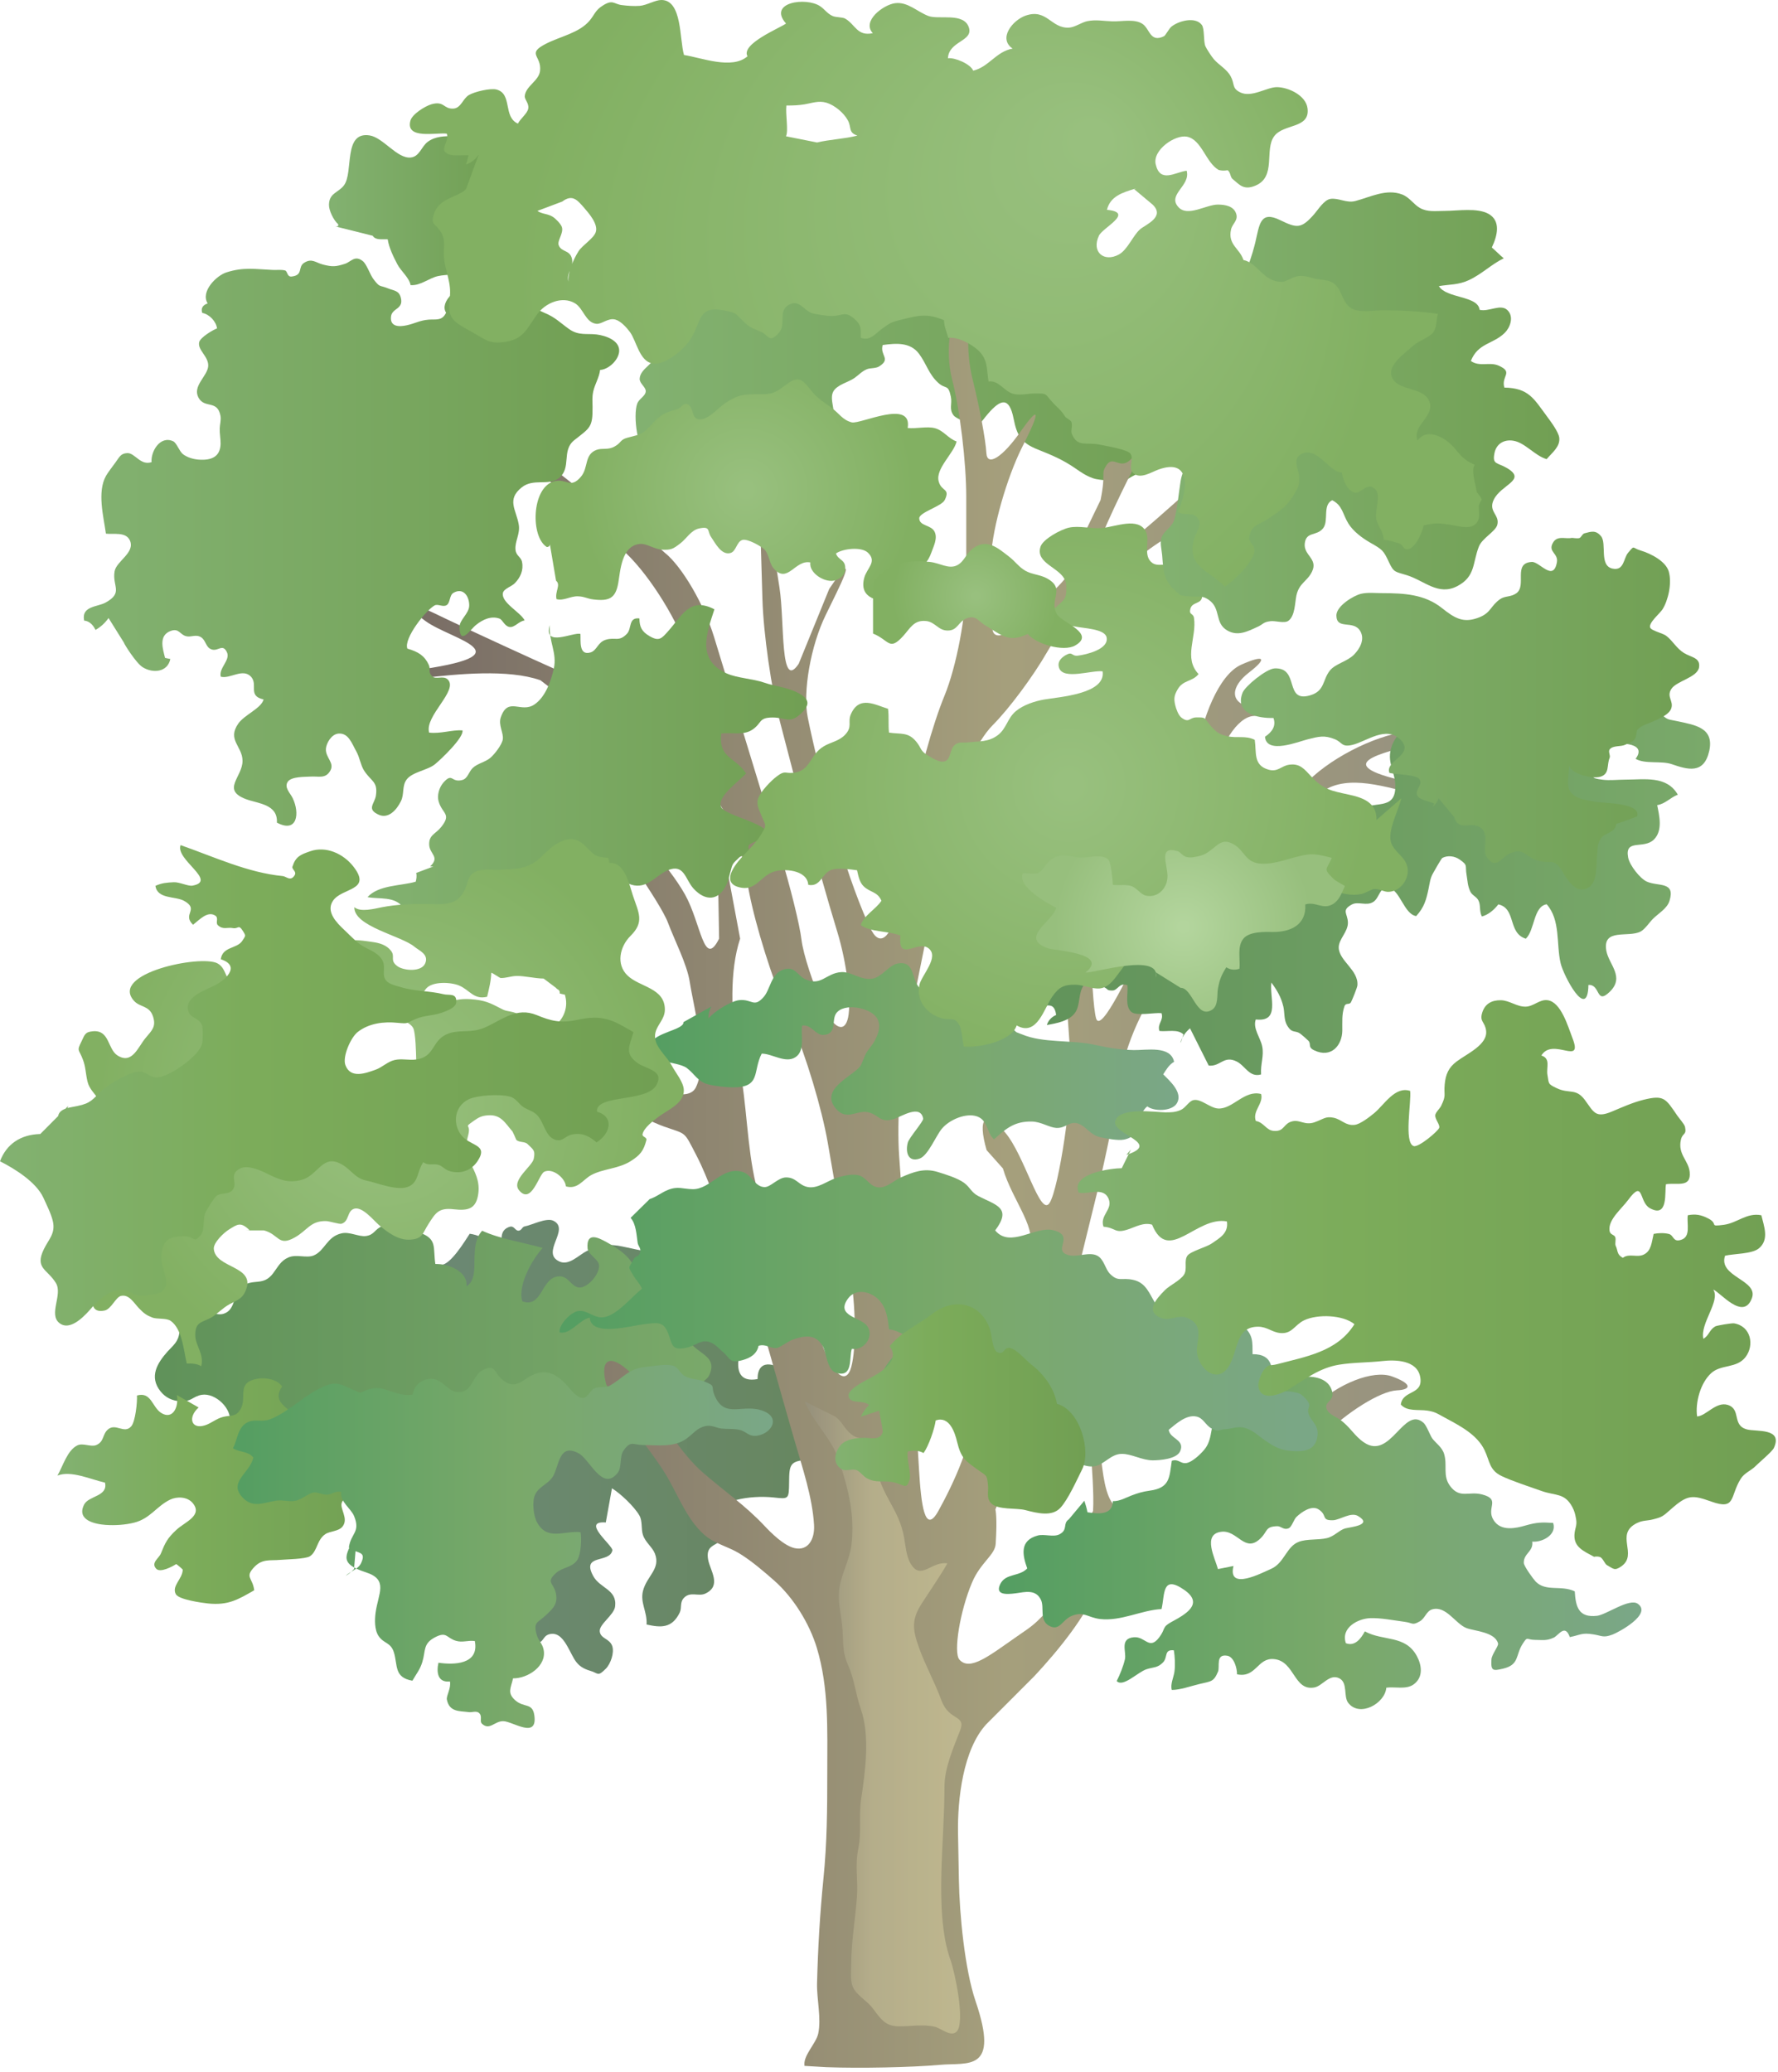 
        <svg xmlns:rdf="http://www.w3.org/1999/02/22-rdf-syntax-ns#" xmlns="http://www.w3.org/2000/svg" xmlns:cc="http://creativecommons.org/ns#" xmlns:xlink="http://www.w3.org/1999/xlink" xmlns:dc="http://purl.org/dc/elements/1.1/" x="0px" y="0px" width="430" height="501" viewBox="0 0 430 501" xml:space="preserve">
            <title>Acer pseudoplatanus (Sycamore Maple)</title>
            <desc xmlns:ian_image_library="https://ian.umces.edu/media-library/">
                <ian_image_library:title>Acer pseudoplatanus (Sycamore Maple)</ian_image_library:title>
                <ian_image_library:descr>Illustration of Acer pseudoplatanus (Sycamore Maple)</ian_image_library:descr>
                <ian_image_library:scene>
                    <ian_image_library:contains>sycamore, maple, plant, Plantae, vascular, Magnoliophyta, angiosperm, Magnoliopsida, dicot, Rosidae, Sapindales, Aceraceae, Acer, pseudoplatanus, tree, deciduous, temperate, hardwood, forest, Europe, Asia</ian_image_library:contains>
                    <ian_image_library:when>2007-04-02</ian_image_library:when>
                </ian_image_library:scene>
            </desc>
            
 <defs></defs>
 <linearGradient id="ian_symbols_cd72ace852784e8499fb7df0a4317635" y2="349.87" gradientUnits="userSpaceOnUse" x2="197.14" y1="349.87" x1="70.694">
  <stop stop-color="#6D897A" offset=".017"/>
  <stop stop-color="#678760" offset="1"/>
 </linearGradient>
 <path d="m148 359.89c2.095 1.285 5.438 4.464 6.636 6.581.788 1.379.383 3.321.853 4.694.613 1.838 2.238 2.872 2.894 4.508 1.45 3.726-1.958 5.383-2.883 9.032-.722 2.872 1.056 5.011.87 8.124 3.463.776 6.16.946 8.015-2.884.58-1.203-.055-2.478 1.062-3.604 1.548-1.57 3.485-.208 5.153-1.001 4.004-1.915 1.165-5.504.667-8.168-.93-4.913 4.18-2.533 3.818-7.534-.295-3.834-1.778-5.678 2.981-6.931 2.73-.711 6.095-.908 9.021-.602 3.676.394 3.709.492 3.753-3.715.033-4.169.197-5.12 4.387-5.373.525-2.663 2.358-3.479 1.806-6.088-.492-2.358-1.532-5.012-2.227-7.342-.821-2.659-2.774-6.133-4.656-7.697-2.949-2.435-6.931-3.283-6.942 1.587-4.311.809-5.23-1.976-4.42-5.92.481-2.248 1.789-2.687.848-5.241-1.034-2.85-3.304-2.971-5.509-4.321-4.327-2.643.29-7.096-2.232-11.483-2.051-3.578-4.759-2.713-8.293-2.954-4.36-.307-8.715-1.166-12.971-2.117-3.277-.739-5.788-.389-8.813 1.116-1.79.903-4.18 3.518-6.45 2.522-4.842-2.111 2.708-7.861-1.575-9.902-1.68-.788-5.187 1.072-6.877 1.373-.678.109-.7.941-1.466 1.04-.892.093-1.067-1.324-2.249-.919-3.348 1.122-1.373 5.273-.739 7.621.881 3.222-.12 6.269-3.835 7.544-3.157-3.343-1.723-8.627-2.303-12.687-.635-.372-2.019-.744-2.73-.81-1.297 1.98-4.617 7.451-6.91 7.539-2.544.109-3.354-2.648-6.204-2.254-3.386.481-5.712 4.968-7.348 7.55-2.533 4.026-7.029 9.016-11.909 10.454-2.698.799-2.555-.892-5.154-.76-2.276.12-5.514 4.727-5.372 6.701.273 3.704 4.671 2.938 7.194 3.004 3.939.131 8.666.131 12.304 2.019 2.063 1.072 5.295 3.835 4.584 6.247-.569 1.942-6.844 4.268-.043 5.033 4.141.471 6.947-3.955 11.16-3.43 2.992.371 6.647 1.854 9.048 3.648 2.275 1.691 3.452 3.217 3.933 6.023.197 1.226.613 1.379.46 2.807-.186 1.499-2.468 2.817-1.324 4.623 1.291 2.008 4.054.169 5.941.957 1.417.58 3.354 2.971 3.802 4.333 1.876 5.602-4.36 9.404-8.354 11.554-3.517 1.888-6.554 4.18-7.653 8.245-2.183 7.97 5.416 4.726 10.427 5.788 5.569 1.165 1.997 8.797 7.03 8.949 2.489.088 1.833-1.767 3.726-2.216 2.205-.514 3.49 1.549 4.355 3.069 1.657 2.916 1.953 4.781 5.492 5.811 1.953.552 1.712 1.526 3.753-.536 1.148-1.171 2.084-3.857 1.531-5.472-.645-1.843-2.785-1.717-3.014-3.506-.208-1.756 3.469-3.983 3.72-6.078.481-4.131-3.677-4.327-5.307-7.353-2.943-5.428 3.966-2.987 4.634-6.177.24-1.138-7.763-7.216-1.586-6.762l1.49-8.26z" fill="url(#ian_symbols_cd72ace852784e8499fb7df0a4317635)"/>
 <linearGradient id="ian_symbols_97f8c84b8327bcf4edcec63c843a9da5" y2="84.228" gradientUnits="userSpaceOnUse" x2="293.74" y1="84.228" x1="153.25">
  <stop stop-color="#82B170" offset=".017"/>
  <stop stop-color="#719F53" offset="1"/>
 </linearGradient>
 <path d="m153.27 72.783c-.471 4.923 5.793 8.048 5.351 12.829-.241 2.379-3.792 3.452-3.923 5.968-.065 1.116 1.516 2.046 1.472 3.031-.043 1.176-1.603 1.784-2.051 2.965-1.067 2.796-.011 11.883 2.894 12.846 4.218 1.395 7.106-5.875 12.139-5.165 3.386.487 6.138 1.838 9.688 1.384 2.894-.35 5.903-1.072 8.819-1.494 3.354-.492 12.298-.58 13.759-3.78.832-1.843-.897-4.765.087-6.647.897-1.707 3.682-2.276 5.109-3.293 1.144-.793 1.756-1.598 3.015-2.134.826-.361 2.15-.143 3.025-.711 2.921-1.893.098-2.555.815-5.153 3.255-.438 6.663-.722 8.792 2.117 1.832 2.478 2.336 4.913 4.628 7.008 1.821 1.685 2.424.197 3.069 3.365.371 1.789-.504 2.971.667 4.53.52.689 2.905 1.625 3.797 1.833 2.861.667 2.555.032 4.552-2.265 3.003-3.469 5.099-4.185 6.16 1.209.776 3.944 1.767 5.87 5.843 7.467 3.381 1.357 5.99 2.424 9.048 4.53 1.368.952 2.676 1.86 4.295 2.413 2.052.733 5.055.153 6.526 1.822 2.927-3.096 6.215-3.118 9.268-5.75 2.609-2.271 1.63-3.824 4.71-.766 1.494 1.46 1.701 3.561 4.465 2.161 3.354-1.669 4.813-10.154 4.365-13.25-.307-2.123-1.056-5.668-2.26-7.517-1.931-2.965-5.175-2.659-8.332-3.185-9.476-1.597-13.786-11.653-20.033-17.659-9.114-8.721-18.354-16.237-31.676-15.472-4.256.252-8.446.11-12.73.175-4.847.065-9.508 1.575-14.344 1.642-7.052.087-15.438-.722-22.277-2.254-5.257-1.176-12.61-5.958-17.807-1.625.832-.837 1.412-1.855 1.849-2.959l-12.8 21.787z" fill="url(#ian_symbols_97f8c84b8327bcf4edcec63c843a9da5)"/>
 <linearGradient id="ian_symbols_435f1382f1eef19409c66bc9d1851f60" y2="322.34" gradientUnits="userSpaceOnUse" x2="172.06" y1="322.34" x1="37.453">
  <stop stop-color="#60925A" offset=".017"/>
  <stop stop-color="#7AA96A" offset="1"/>
 </linearGradient>
 <path d="m55.566 344.12c.695-3.431-3.441-7.358-6.761-6.839-2.118.351-2.621 1.739-5.099 1.587-2.052-.132-3.666-.897-4.88-2.413-2.851-3.562-.755-6.882 1.69-9.634 1.368-1.504 2.62-2.314 2.883-4.716.273-2.467-1.411-4.716-.361-7.248 3.759-.756 7.949 3.79 11.062 2.816 3.08-.984 2.183-5.087 4.442-6.646 2.818-1.937 5.099.055 7.5-3.113 1.214-1.603 1.827-3.036 3.704-3.846 1.964-.853 4.355.241 6.116-.481 2.741-1.154 3.173-4.563 6.745-5.35 1.954-.449 4.136.864 5.854.656 2.117-.284 2.117-1.646 3.906-2.358 2.675-1.056 6.456.569 9.109 1.516 4.344 1.564 3.206 3.529 3.808 7.615 2.981-.153 7.927 1.724 7.522 5.361 2.325-1.247 1.849-5.121 1.958-7.331.093-1.811.137-4.147 1.832-6.089 4.312 1.986 9.914 2.818 14.651 4.158-2.533 2.784-6.122 9.054-4.924 12.916 4.618 1.642 4.53-4.968 8.113-5.931 2.785-.743 3.375 2.014 5.285 2.539 2.073.563 5.372-3.097 5.153-5.361-.121-1.4-2.643-2.561-2.774-4.032-.361-4.278 2.883-2.456 4.541-1.559 1.828.974 4.054 2.413 5.351 3.906 1.964 2.276 2.741 5.591 5.044 7.566 2.041 1.745 3.594 1.083 6.171 2.391 4.376 2.205 1.964 4.945 3.003 8.934 1.122 4.311 8.037 4.213 5.143 9.738-.197.405-2.675 2.445-3.047 2.785-1.247 1.159-2.379 2.193-3.802 3.211-2.183 1.559-4.42 3.188-6.691 4.66-1.051.679-1.898 1.636-3.167 1.942-2.467.635-3.496-1.121-5.537-1.308-5.295-.514-11.341 3.523-16.866 4.104-3.912.416-8.66.328-12.533-.525.153-.208.323-.415.487-.618l-64.614-3.02z" fill="url(#ian_symbols_435f1382f1eef19409c66bc9d1851f60)"/>
 <linearGradient id="ian_symbols_dc2e946dba6e7c8471d9b8850dfdd255" y2="284.41" gradientUnits="userSpaceOnUse" x2="352.84" y1="284.41" x1="93.539">
  <stop stop-color="#786C65" offset=".017"/>
  <stop stop-color="#A59F7C" offset=".579"/>
  <stop stop-color="#97927F" offset=".972"/>
 </linearGradient>
 <path d="m194.6 499.68c-.569-2.488 2.763-5.476 3.283-7.932.788-3.682-.372-8.277-.285-12.178.219-8.567.7-16.779 1.532-25.134.897-8.856.941-16.975.941-25.887 0-10.307.421-20.362-2.549-30.155-1.723-5.634-5.487-11.947-10.263-16.171-2.609-2.292-5.498-4.771-8.436-6.576-2.675-1.646-6.127-2.412-8.453-4.475-4.42-3.896-6.417-9.858-9.53-14.902-3.19-5.175-8.397-11.171-11.5-16.686-2.74-4.847-2.74-4.847-2.74-4.847-1.647-6.363 1.094-7.534 6.094-2.599l2.829 4.447c3.982 6.274 8.994 14.749 14.464 19.497 5.263 4.574 10.176 7.873 14.826 12.808 1.707 1.833 4.82 4.913 7.375 5.471 3.271.711 4.891-2.172 4.683-5.646-.405-6.658-2.741-13.584-4.683-20.264-2.708-9.322-5.23-18.476-7.949-27.862-2.243-7.84-4.415-14.99-7.883-22.343-2.949-6.253-4.858-12.922-7.905-18.797-3.179-6.116-2.249-5.044-7.971-7.079-2.5-.881-7.992-3.644-7.992-3.644-5.613-5.11-6.412-6.51-1.527-7.522l3.819.968c4.354 1.127 11.713 4.459 13.518.755 3.091-6.335-.405-18.611-1.499-25.559-.673-4.256-3.709-10.099-5.263-14.268-1.866-4.989-13.983-21.795-15.625-23.891-1.635-2.095-3.261-4.492-5.208-6.352-2.041-1.958-4.333-5.558-6.986-6.587l12.479 8.688c6.784 4.727 15.537 14.35 19.481 21.369 3.906 7.036 4.541 18.037 8.233 10.646l-.35-19.979c3.261-6.904 4.782-5.307 2.172 2.533l3.266 17.446c-2.609 7.84-2.123 18.584-.81 26.752l1.264 7.878c1.313 8.173 1.543 20.028 4.262 27.835l14.957 35.209c2.719 7.796 5.974 10.471 7.194 5.92 1.258-4.541 1.116-14.924-.284-23.07l-5.405-31.26c-1.417-8.146-5.279-21.008-8.6-28.574l-1.455-3.282c-3.326-7.583-7.347-20.406-8.928-28.524l-1.74-8.819c-1.581-8.124-8.414-18.65-15.165-23.42l-.99-.711c-6.773-4.76-18.661-10.925-26.457-13.705l-6.138-4.705c-7.796-2.757-20.231-1.504-28.442-.547l-2.456.285c-8.207.952-8.371.065-.372-1.997l.196-.044c28.88-3.878 9.492-7.457 3.288-12.008-6.209-4.53-5.175-5.361 2.292-1.816l2.894 1.389c7.467 3.545 19.76 9.202 27.332 12.577l7.861 3.518c7.556 3.359 17.458 8.162 21.998 10.646 4.541 2.473 6.28-1.959 3.862-9.858l-2.467-8.086c-2.435-7.899-9.278-19.049-15.264-24.771l-14.366-13.775c-5.974-5.723-14.727-11.926-19.492-13.792-4.759-1.855-3.742-2.358 2.254-1.111 5.991 1.23 20.958 13.392 26.134 18.36 5.153 4.956 3.562-3.491 3.562-10.11 0-6.609.842-6.095 1.876 1.138 1.028 7.227 5.263 15.854 9.393 19.169 4.136 3.299 9.497 12.473 11.91 20.373l16.007 52.432c2.423 7.905 4.727 17.254 5.132 20.767.426 3.501 2.795 10.777 5.273 16.149 2.489 5.383 5.197 6.56 6.007 2.626.815-3.917-.339-13.217-2.609-20.652-2.287-7.446-5.854-20.083-7.938-28.081l-5.941-22.769c-2.095-7.998-3.988-21.314-4.234-29.575l-.624-21.051c-.23-8.261.602-8.337 1.887-.175l2.861 18.398c1.275 8.167.066 25.274 4.65 18.398l7.38-18.103c4.59-6.876 5.372-6.417 1.74 1.002l-2.588 5.306c-3.638 7.429-5.591 18.584-4.349 24.777 1.236 6.209 4.076 17.796 6.302 25.756l.936 3.365c2.221 7.965 5.897 18.021 8.179 22.37 2.259 4.333 5.186 1.209 6.499-6.953l3.523-22.179c1.313-8.151 4.732-20.581 7.632-27.61 2.894-7.03 5.263-19.547 5.263-27.819v-20.285c0-8.272-1.516-20.942-3.381-28.196-1.871-7.227-.515-16.353 3.003-20.286 3.523-3.917 4.705-3.753 2.632.383-2.068 4.136-2.401 12.917-.755 19.542 1.657 6.609 3.189 14.733 3.375 18.032.203 3.315 3.939.935 8.272-5.263 4.349-6.193 4.868-5.219 1.17 2.183l-.831 1.658c-3.688 7.408-7.063 19.191-7.479 26.227-.416 7.03-.252 15.154.383 18.037.624 2.894 5.525.361 10.909-5.634 5.372-6.001 8.124-6.527 9.737-14.629l5.449-11.27c1.373-6.854 0-6.166 1.34-8.299 1.991-3.162 3.616 2.363 7.134-3.009 3.523-5.372 3.349-3.846-.372 3.381-3.726 7.243-10.132 20.701-9.913 23.196.192 2.473 8.119-4.568 13.294-8.912 5.143-4.338 16.555-14.984 20.478-17.25 3.928-2.276.662 3.632-2.451 6.734-3.097 3.091-1.395 6.822 3.78 8.256 5.153 1.449-2.204 3.02-8.595 2.801-6.406-.197-10.689 3.217-17.228 8.271l-2.488 1.915c-6.555 5.056-14.607 13.923-17.928 19.711-3.31 5.783-9.219 13.737-13.146 17.654-3.917 3.939-8.474 13.781-10.109 21.883l-10.592 52.454c-1.636 8.107-2.489 21.483-1.92 29.728l.903 12.851c.58 8.255 1.444 21.746 1.937 30.001l1.976 33.126c.492 8.244 1.361 15.931 4.683 9.945 3.31-6.001 9.032-17.556 8.332-25.789l4.737-15.263c-.7-8.229 5.033-18.01 8.354-22.151 3.299-4.141-3.518-11.669-5.82-19.602l-3.939-4.42c-2.309-7.943-.284-9.88 4.465-4.289 4.759 5.569 8.474 20.57 10.755 17.058 2.26-3.523 5.685-26.445 5.109-34.689l-1.651-23.376c-.586-8.245 1.127-21.391 3.791-29.219l1.581-4.617c2.664-7.829 3.911-7.522 2.752.662l-1.089 7.801c-1.138 8.185-.492 34.214.749 38.755 1.116 4.086 8.496-11.636 13.441-22.14l2.905-10.542c3.518-7.473 4.354-19.657 5.569-27.846l2.413-3.381c1.23-8.184 5.219-19.109 10.788-21.576 5.591-2.49 6.438-1.642 1.898 1.876-4.563 3.507-4.563 7.227 0 8.267 4.54 1.039 5.043 2.041 1.127 2.259-3.945.197-8.321 7.03-9.755 15.176l-.076.449c-1.417 8.146-3.764 19.208-5.219 24.58-1.45 5.373 1.893 4.738 7.423-1.422l19.756-21.97c5.503-6.154 16.745-12.03 24.946-13.042l6.236-.788c8.212-1.028 8.436.055.515 2.391l-4.24 1.253c-7.927 2.353-23.245 5.087-.404 9.684l1.487 3.402c4.026 1.548 1.045 3.348-2.172 2.539l-1.762-3.961c-8.015-2.002-16.646-4.333-22.217 1.778l-34.12 40.576c-5.548 6.111-11.117 17.55-12.348 25.406-1.247 7.845-3.879 20.844-5.854 28.875l-4.093 16.653c-1.969 8.025-6.915 11.51-8.605 19.596l-2.172 13.08c-1.69 8.103-6.302 20.116-9.803 27.605 0 0 .492 1.789.065 8.337-.175 2.72-3.66 4.481-5.712 9.339-2.927 6.866-4.563 16.943-3.069 18.639 2.544 2.9 7.217-.93 14-5.646l2.369-1.642c6.789-4.716 12.763-15.318 13.255-23.579l2.708-5.082c.487-8.261-2.133-25.417.345-21.067 2.479 4.344.515 22.556 8.365 20.701 7.851-1.871 32.364-12.817 38.278-18.595l6.259-6.084c5.931-5.766 14.498-9.125 19.044-7.479 4.552 1.647 5.065 3.179 1.132 3.376-3.938.219-11.921 5.164-17.774 11.007l-10.273 6.154c-5.832 5.843-10.329 9.36-18.496 10.526l-5.844 3.638c-8.185 1.165-17.085 8.217-19.771 15.657-2.687 7.435-9.814 16.057-15.45 22.107l-11.614 11.625c-5.624 6.062-7.013 18.113-6.86 26.391l.208 11.27c.143 8.277 1.412 21.621 4.032 29.317 5.892 17.282-1.816 14.782-8.639 15.406-6.811.607-19.164.87-27.424.563l-5.24-.31z" fill="url(#ian_symbols_dc2e946dba6e7c8471d9b8850dfdd255)"/>
 <linearGradient id="ian_symbols_87b5363efb9b6af49504ba1ec155b5a5" y2="360.56" gradientUnits="userSpaceOnUse" x2="94.794" y1="360.56" x1="13.888">
  <stop stop-color="#82B170" offset=".017"/>
  <stop stop-color="#7CAC5A" offset=".388"/>
  <stop stop-color="#719F53" offset="1"/>
 </linearGradient>
 <path d="m42.776 337.34c.515 2.928-1.012 6.029-3.752 4.35-2.271-1.412-2.402-5.23-5.903-4.239.104 1.597-.378 6.346-1.396 7.467-1.702 1.926-3.753-.913-5.651.767-1.368 1.214-.832 2.938-2.817 3.758-1.289.521-3.184-.591-4.541.065-2.448 1.177-3.474 4.989-4.828 7.314 3.267-1.313 8.037.913 11.507 1.702.767 3.364-3.936 3.134-5.043 5.284-1.964 3.846 2.752 4.76 5.208 4.935 2.271.153 4.694 0 6.888-.547 3.89-.979 5.372-3.95 8.693-5.563 1.592-.777 4.098-.777 5.449.804 2.521 3.015-1.789 4.563-3.813 6.39-2.347 2.14-2.812 3.233-3.873 5.837-.46 1.149-2.467 2.222-1.133 3.671.979 1.072 3.917-.536 4.842-1.121.29.158 1.4 1.1 1.586 1.352-.065 2.281-2.751 3.917-1.679 5.93.728 1.33 6.362 2.096 7.828 2.249 4.891.481 7.194-.941 11.133-3.2-.383-3.113-2.424-3.124.109-5.712 1.898-1.932 3.747-1.417 6.16-1.636 1.351-.132 6.11-.175 7.205-.875 1.833-1.22 1.636-3.961 3.748-5.361 1.1-.738 3.195-.629 4.136-1.822 1.57-1.996-.81-4.344-.142-5.875 1.405-3.271 13.988-2.457 11.855-8.513-3.261-.963-6.975 1.493-10.438.651-2.336-.575-4.289-2.205-6.756-2.84-3.759-.957-8.201 1.948-12.063-.914-4.913-3.648 6.264-3.78 6.877-6.028 1.291-4.792-7.479-5.208-3.939-10.351-1.324-1.92-4.535-2.314-6.707-1.723-4.344 1.187-1.636 4.649-3.479 7.424-1.149 1.701-2.177 1.197-4.021 1.636-1.723.404-2.927 1.597-4.519 2.073-3.244 1.007-4.153-1.942-1.472-4.333l-5.259-3.01z" fill="url(#ian_symbols_87b5363efb9b6af49504ba1ec155b5a5)"/>
 <linearGradient id="ian_symbols_7c2a0c5c536b0c04c54b244d8c9d75a8" y2="373.94" gradientUnits="userSpaceOnUse" x2="186.92" y1="373.94" x1="56.327">
  <stop stop-color="#559E62" offset=".017"/>
  <stop stop-color="#7AA96A" offset=".528"/>
  <stop stop-color="#7AA787" offset="1"/>
 </linearGradient>
 <path d="m86.378 370.42c-2.418 5.378-5.153 7.436 2.128 9.793 5.481 1.767 2.981 5.076 2.336 9.693-.241 1.768-.295 4.246.744 5.745 1.274 1.854 2.877 1.438 3.666 3.884.985 3.146-.022 6.105 4.486 6.883 1.05-1.828 1.838-2.665 2.413-4.568.81-2.643.109-4.388 3.025-5.914 2.894-1.531 2.773.143 5.077.826 1.685.492 2.686-.153 4.579.055 1.132 5.733-5.115 5.799-8.792 5.252-.525 2.313-.186 4.869 2.774 4.529.339 1.564-.897 3.42-.744 4.36.59 3.091 3.08 2.752 5.361 3.059.656.088 1.712-.328 2.303.109 1.116.815.099 2.063.864 2.729 1.844 1.646 2.993-.678 5.11-.656 2.282.033 8.375 4.475 7.512-1.444-.449-3.074-2.468-1.745-4.552-3.556-2.106-1.816-1.095-3.015-.591-5.351 3.572.043 8.167-2.992 7.402-6.893-.285-1.57-1.264-2.14-1.701-3.721-.832-3.124.273-2.773 2.281-4.694 1.395-1.335 2.675-2.379 2.489-4.535-.273-3.282-2.851-3.106-.087-5.629 1.548-1.411 3.928-1.28 5.165-3.179.886-1.356 1.078-5.143.776-6.696-4.032-.421-7.96 2.155-10.481-2.303-.887-1.548-1.291-4.968-.547-6.69.886-2.085 3.31-2.643 4.41-4.585 1.477-2.62 1.4-8.004 6.127-5.515 2.751 1.439 5.766 9.432 9.475 4.738 1.039-1.297.416-3.885 1.356-5.285 1.756-2.632 2.402-1.472 4.53-1.45 3.808.044 7.763.651 10.777-1.553 1.778-1.297 2.467-2.522 4.508-3.004 1.472-.355 2.817.471 3.917.591 1.39.143 2.96-.011 4.371.307 1.855.448 2.183 1.788 4.475 1.378 3.168-.568 5.493-4.174 1.428-5.875-5-2.096-9.508 2.117-11.965-3.912-.908-2.226.405-2.106-2.193-3.184-1.822-.767-3.419-.492-5.143-1.51-.93-.547-1.357-1.854-2.38-2.292-1.685-.712-4.968.011-6.976.186-4.152.361-5.612 2.916-8.748 4.584-.897.482-2.577.056-3.714.657-.782.415-1.504 2.051-2.391 2.216-1.724.306-3.239-2.161-4.552-3.475-2.029-2.051-4.201-3.392-7.314-2.271-2.949 1.072-4.541 4.152-7.861 1.391-2.139-1.784-1.603-3.857-4.65-2.402-2.588 1.22-2.511 5.164-5.668 5.384-2.631.196-3.714-2.544-6.029-3.103-2.533-.591-5.055 1.242-5.351 3.709-3.83.646-6.68-2.205-9.858-1.472-3.742.865-1.548 1.691-5.087.056-3.201-1.478-4.202-1.778-7.665-.033-4.125 2.084-7.73 5.821-11.855 7.401-2.046.777-3.583-.076-5.273.646-2.654 1.133-2.588 4.322-3.748 6.374 1.434.984 3.704.656 4.957 2.254-.903 3.829-6.045 5.848-2.719 9.541 2.555 2.839 5.11 1.329 8.419.848 1.401-.181 2.927.328 4.322.088 1.717-.301 3.112-1.8 4.6-2.03.805-.131 2.172.591 3.163.525 1.466-.099 1.86-.94 3.441-.679-.34 2.401 2.358 3.978 3.134 5.876 1.582 3.939-.788 4.081-1.28 7.577 1.893 1.614 4.382.679 2.971 3.758-.711 1.549-2.653 1.976-3.752 3.118.75-.465 1.427-1.012 2.04-1.657l.749-9.04z" fill="url(#ian_symbols_7c2a0c5c536b0c04c54b244d8c9d75a8)"/>
 <linearGradient id="ian_symbols_63d186cb5a1a4dc4ede693047c6f07f6" y2="186.7" gradientUnits="userSpaceOnUse" x2="195.27" y1="186.7" x1="88.878">
  <stop stop-color="#82B170" offset=".017"/>
  <stop stop-color="#719F53" offset="1"/>
 </linearGradient>
 <path d="m100.65 211.08c.186.635.065 1.499-.11 2.123-3.572 1.044-8.972.76-11.658 3.731 2.795.569 6.647-.307 8.633 2.544 1.854 2.631-.219 5.733 3.911 7.238 4.235 1.532 3.95-2.347 6.702-3.83 4.076-2.199 4.29 3.129 7.566 2.549 1.833-.312 1.762-2.276 3.003-3.283 1.494-1.192 1.139-.93 3.015-1.313 2.894-.591 5.263.109 8.102-.935 1.166-.438 1.494-1.548 3.015-1.22.552.131 1.428 2.429 2.544 2.757 2.751.82 5.695-1.876 8.775-1.231-.471 3.884 3.365 3.562 2.993-.7-.285-3.43-2.927-5.515-1.258-9.065 3.605-1.242 4.021 2.626 6.805 3.485 3.819 1.176 5.898-2.281 8.852-3.507 3.955-1.625 4.185 2.243 6.16 4.415 2.861 3.156 6.094 3.014 7.927-.799.58-1.231.58-1.625.952-2.971.651-2.445.487-2.041 2.249-3.764.438-.438 1.603-.329 2.139-.897.547-.547-.35-1.586.23-2.117.826-.788 4.07-1.46 4.344-2.183 1.105-2.829-10.132-4.803-11.127-6.926-1.176-2.527 4.437-6.308 6.029-8.162-2.719-4.087-6.68-3.605-6.018-9.65 2.479-.295 5.274.509 7.418-.854 2.533-1.62 1.482-3.036 5.088-3.015 2.965.022 4.016 1.428 6.352-.58 2.894-2.479 2.511-3.922-.361-5.416-2.544-1.33-5.416-1.494-8.091-2.435-2.784-.962-6.45-1.072-9.038-2.205-7.402-3.277-4.902-9.744-3.014-15.526-5.974-3.124-7.894 1.636-11.193 5.295-1.581 1.756-2.172 2.577-4.573 1.144-1.767-1.045-2.358-2.133-2.369-4.234-2.708-.329-1.811 2.423-3.004 3.687-1.953 2.079-2.817.755-5.12 1.466-2.019.613-2.106 2.598-3.731 3.08-2.861.837-2.303-2.905-2.413-4.48-1.63-.563-9.087 3.414-7.391-2.134-.317 3.928 1.79 6.724.958 10.482-.634 2.823-1.942 6.811-4.65 8.677-3.299 2.282-6.434-2.019-8.189 3.168-.624 1.865.733 3.758.492 5.306-.186 1.231-1.909 3.518-3.014 4.464-1.22 1.034-3.08 1.329-4.256 2.445-.985.963-1.215 2.565-2.522 2.905-2.752.739-2.292-1.942-4.59.651-1.001 1.159-1.57 3.085-1.133 4.546.908 3.058 3.179 2.96.635 6.155-1.379 1.75-3.037 1.904-2.916 4.349.121 2.271 2.675 2.894.23 5.197.946.109 1.833-.131 2.653-.689l-6.05 2.28z" fill="url(#ian_symbols_63d186cb5a1a4dc4ede693047c6f07f6)"/>
 <linearGradient id="ian_symbols_e790e6b97e46c9a4add425719d4bccf9" y2="256.63" gradientUnits="userSpaceOnUse" x2="285.03" y1="256.63" x1="156.94">
  <stop stop-color="#559E62" offset=".017"/>
  <stop stop-color="#7AA96A" offset=".528"/>
  <stop stop-color="#7AA787" offset="1"/>
 </linearGradient>
 <path d="m165.29 247.16c.164 1.926-6.986 2.429-8.113 5.416-1.724 4.552 6.466 3.884 8.9 5.667 1.91 1.412 2.643 3.337 5.23 3.983 1.724.427 4.213.7 6.001.711 6.795.011 4.683-3.851 6.904-8.151 2.489-.033 5.739 2.44 8.162.859 2.375-1.548 1.28-5.263 1.598-7.631 2.227-.405 3.244 2.336 5.131 2.249 3.43-.175 1.931-3.518 3.113-5.208 1.844-2.642 8.294-1.45 9.869 1.144 1.056 1.75.394 3.682-.547 5.471-.481.963-1.482 1.98-2.073 3.009-.416.717-1.062 2.713-1.466 3.206-2.073 2.544-9.935 5.569-5.75 10.307 2.467 2.796 4.891.329 7.38.711 3.058.47 2.981 2.905 6.767 1.614 1.63-.553 6.226-3.55 6.866-.033.12.656-3.414 4.634-3.721 5.821-.591 2.205.011 4.836 2.861 3.857 2.063-.722 4.016-5.657 5.405-7.254 1.712-2.029 5.307-3.644 7.949-3.096 3.282.695 2.729 4.092 4.649 5.7 3.004-2.757 5.099-4.415 9.202-4.305 2.227.065 4.108 1.417 5.832 1.537 2.303.142 3.255-1.756 5.284-1.056 2.041.695 2.884 2.773 5.438 3.321 1.526.328 4.19.848 5.679.558 4.748-.952 2.763-5.821 5.635-8.031 1.526 1.236 5.99 1.291 7.183-.81 1.438-2.561-1.75-5.345-3.343-6.937.766-1.182 1.406-2.331 2.632-3.031-.82-4.005-6.757-2.779-9.728-2.834-3.364-.055-6.499-.624-9.721-1.324-5.443-1.16-12.271-.35-17.282-2.457-1.56-.651-1.198-.219-2.304-1.46-1.018-1.127-.24-2.068-2.204-3.047-3.135-1.548-5.427 1.548-8.288.859-2.5-.574-4.53-3.928-6.789-5.208-2.216-1.242-4.295-.629-5.788-3.119-1.308-2.155-.941-5.854-4.694-5.197-2.215.383-3.791 3.293-6.171 3.676-2.839.459-5.055-1.734-7.5-1.581-3.764.219-4.956 3.649-8.928 1.614-1.849-.963-2.325-3.206-5.219-2.183-2.894 1.006-3.047 4.853-4.688 6.636-2.347 2.626-2.725.416-5.826.711-2.035.186-6.292 2.872-7.468 4.442-.044-1.001.186-1.969.695-2.889l-6.73 3.75z" fill="url(#ian_symbols_e790e6b97e46c9a4add425719d4bccf9)"/>
 <linearGradient id="ian_symbols_21240fb9ed78aeb4b51145bf4b10aa69" y2="373.1" gradientUnits="userSpaceOnUse" x2="396.98" y1="373.1" x1="241.58">
  <stop stop-color="#559E62" offset=".017"/>
  <stop stop-color="#7AA96A" offset=".528"/>
  <stop stop-color="#7AA787" offset="1"/>
 </linearGradient>
 <path d="m262.24 362.89c.317.919.58 1.86.755 2.796 2.304.339 6.084.896 6.139-2.687 1.723.044 3.102-.849 4.584-1.396s2.489-.886 4.301-1.138c4.912-.651 4.77-3.118 5.371-7.227 1.663-.547 2.106.81 3.584.536 1.516-.273 3.786-2.5 4.596-3.639 1.777-2.511 1.148-6.144 2.763-8.468 3.551-5.1 11.434.705 14.52-5.056.766-1.433-.443-2.133 1.454-3.068.673-.329 3.709-.438 4.552-.548 2.73-.35 6.604.208 7.337 3.595.481 2.172-1.691 2.237-1.428 3.775.263 1.498 2.051 2.083 3.112 2.795 2.626 1.778 3.567 4.01 6.023 5.656 6.434 4.333 9.596-8.966 14.36-4.77.782.694 1.57 3.024 2.15 3.817.814 1.095 2.38 2.097 2.85 3.759.827 2.796-.415 5.197 1.429 7.708 2.357 3.168 4.529 1.199 7.752 2.052 4.639 1.215.853 3.2 2.784 6.226 1.778 2.807 5.481 1.921 7.708 1.275 2.774-.788 3.912-.788 6.68-.624.985 2.895-2.708 4.754-5.044 4.524.317 2.424-2.127 2.834-2.051 5.164.043.793 2.281 3.874 2.883 4.508 2.457 2.512 6.16.777 9.442 2.358.229 3.682.886 6.438 5.405 5.908 2.248-.273 7.796-4.339 9.83-2.916 3.567 2.512-4.655 6.909-6.071 7.445-2.271.854-2.522.307-4.629-.032-2.851-.471-3.113.131-5.733.656-1.17-3.32-2.719-.404-3.89.132-1.756.804-2.62.552-4.54.541-2.096-.011-1.713-1.012-2.993.996-1.734 2.696-.728 5.032-4.727 5.963-2.445.563-2.981.606-2.796-2.271.077-1.182 1.751-3.212 1.598-3.802-.678-2.796-5.689-3.015-7.609-3.731-2.653-.974-4.957-5.515-8.321-4.535-1.423.416-1.707 2.15-2.981 2.883-1.898 1.094-1.625.394-3.736.12-2.998-.404-5.706-.963-8.272-.875-2.926.088-7.177 2.309-5.886 6.051 2.161.854 3.665-1.11 4.584-2.861 4.421 2.445 9.804.788 12.599 6.007 1.105 2.063 1.653 5-.754 6.789-1.789 1.346-4.53.547-6.647.821-.317 3.829-6.45 7.248-9.213 3.676-1.203-1.548-.044-4.847-2.149-5.936-2.375-1.203-4.054 1.833-6.019 2.205-5.021.94-4.726-6.357-9.76-6.855-4.064-.416-4.316 4.65-8.966 3.677.021-1.472-.733-4.202-2.336-4.486-2.927-.525-1.756 2.653-2.26 3.841-1.062 2.521-1.668 2.309-4.486 2.992-2.166.515-4.59 1.423-6.685 1.434-.416-1.346.438-3.015.635-4.426.218-1.604.098-3.6-.143-5.153-2.456-.279-1.395 1.685-2.643 2.948-1.351 1.356-2.281 1.072-3.982 1.63-2.112.695-5.689 4.465-7.199 2.851.776-1.51 1.619-3.627 1.991-5.273.41-1.828-1.368-5.022 2.183-5.317 2.741-.22 3.665 3.184 6.057.099 1.695-2.211.623-2.49 3.003-3.792 3.397-1.832 7.938-4.365 3.146-7.73-5.515-3.861-4.705 1.139-5.536 4.607-4.836.24-9.804 3.014-14.913 2.401-2.916-.361-3.901-1.909-6.724-.782-2.435.957-2.949 3.818-5.515 2.445-2.479-1.335-1.138-4.415-1.991-6.247-1.242-2.687-3.896-1.932-6.067-1.636-2.479.328-5.088.394-3.77-2.271 1.313-2.6 4.596-1.707 6.5-3.737-1.193-3.32-1.85-6.767 2.544-7.96 1.592-.427 3.796.471 5.263-.295 2.117-1.1.717-2.61 2.248-3.611l3.76-4.5zm36.07 15.79c-1.515 6.182 7.058 1.554 9.011.733 3.311-1.406 3.753-5.449 6.79-6.581 1.969-.755 4.726-.394 6.805-.897 1.768-.427 3.031-1.964 4.388-2.336 1.297-.351 6.811-.788 3.157-2.992-1.772-1.073-4.36.94-6.084 1.006-2.992.088-1.231-1.258-3.562-2.664-1.581-.952-3.906.542-5.29 1.877-.603.579-1.127 2.423-1.85 2.719-1.264.536-1.8-.525-2.828-.492-2.883.12-2.193 1.138-3.938 2.883-3.868 3.862-5.592-2.096-9.607-1.526-4.557.607-1.454 6.384-.743 9.016l3.74-.75z" fill="url(#ian_symbols_21240fb9ed78aeb4b51145bf4b10aa69)"/>
 <linearGradient id="ian_symbols_70f7b4938cb28f84b1ba6d450a7d7db6" y2="319.67" gradientUnits="userSpaceOnUse" x2="318.66" y1="319.67" x1="135.31">
  <stop stop-color="#559E62" offset=".017"/>
  <stop stop-color="#7AA96A" offset=".528"/>
  <stop stop-color="#7AA787" offset="1"/>
 </linearGradient>
 <path d="m157.02 289.99c1.685-.525 2.938-1.62 4.519-2.254 2.456-.969 3.572-.208 6.018-.175 4.246.055 7.161-5.629 12.008-4.18 2.254.657 2.949 3.605 5.307 3.671 1.488.066 3.277-2.314 5.219-2.336 2.5-.022 3.003 1.887 5.263 2.325 2.38.443 4.623-1.428 6.762-2.139 1.592-.536 3.633-1.05 5.274-.755 2.051.383 2.631 2.336 4.475 2.872 2.249.64 4.158-1.494 6.04-2.314 3.009-1.324 5.597-2.309 8.862-1.313 1.932.591 4.804 1.477 6.391 2.631 1.504 1.116 1.723 2.325 3.501 3.233 4.316 2.205 8.113 2.807 4.021 8.277 3.622 4.388 9.728-1.138 14.071-.044 5.481 1.395-.525 4.935 3.747 6.034 2.063.536 4.891-.88 6.833.099 1.707.875 1.909 3.211 3.124 4.42 2.04 2.047 2.784.799 5.646 1.456 3.135.722 3.852 3.364 5.405 5.81 3.665-.843 5.252-2.413 9.049-1.455 3.364.854 6.455 1.258 4.584 5.351 2.773.295 5.175-.531 7.462 1.422 2.555 2.184 2.281 3.896 2.325 6.833 5.033-.076 5.296 3.879 3.917 7.676 1.724 1.975 3.572 1.018 5.767 1.444 1.482.284 1.844.295 3.015 1.493 1.996 2.063.306 2.106.848 3.791.612 1.92 2.445 2.621 2.166 5.252-.383 3.458-2.872 3.95-5.985 3.775-3.342-.197-5-1.341-7.555-3.2-1.226-.87-1.821-1.527-3.167-2.096-2.391-1.023-3.572-.109-5.712.021-1.724.12-1.296.767-3.157-.164-1.504-.743-1.996-2.565-3.73-2.915-2.445-.521-4.978 1.815-6.68 3.211.269 2.215 3.982 2.357 2.779 5.153-.826 1.942-4.968 2.227-6.647 2.227-2.598 0-5.143-1.592-7.511-1.56-2.512.022-4.087 2.369-6.193 2.916-2.62.673-5.021-1.422-7.336-1.226-1.297.099-1.909.723-3.059 1.357-1.613.88-.979.979-2.97 1.471-2.194.548-4.913.471-4.617-2.927.251-2.664 4.349-3.72 3.779-6.669-1.729-.394-6.269-.459-7.303-1.941-2.5-3.583 4.65-5.679 2.204-8.562-1.466-1.724-5.82-.92-7.74-2.347-2.84-2.106-4.316-4.394-5.756-7.381 1.745-1.564 5.788-1.849 2.161-4.174-1.133-.739-6.286-1.22-7.555-.58-2.708 1.379-.197 4.186-1.57 5.897-1.335 1.663-5.307 1.138-6.686.219-1.198 1.095.339 10.22-4.322 7.336-4.18-2.554 4.683-9.54 5.624-11.188-1.203-1.148-3.2-2.101-4.923-2.335-.328-2.698-.613-5.242-2.555-7.211-1.937-1.932-5.515-2.779-7.38-.197-3.058 4.229 2.965 4.426 4.617 6.576 1.833 2.412-.613 6.045-3.682 5.58-.711 2.051.405 7.063-3.786 5.782-2.303-.717-2.303-4.891-3.277-6.505-1.8-2.992-4.431-2.511-7.347-1.466-.996.361-2.971 1.882-3.758 1.98-1.538.186-2.643-1.094-4.388-.536-.416 2.008-2.008 2.949-3.89 3.463-3.228.902-2.954-.503-4.716-1.958-1.088-.892-2.183-2.446-4.136-2.588-1.499-.099-2.807 1.138-4.661 1.542-3.9.815-3.419-.984-4.502-3.583-1.165-2.861-2.566-2.479-5.859-2.095-2.894.328-12.764 3.167-13.059-1.592-2.38.388-4.782 4.233-7.304 3.566-.251-1.8 2.643-4.836 4.442-5.153 2.336-.416 4.048 2.106 6.712 1.39 3.091-.821 6.27-4.798 8.781-6.812-.514-1.203-1.412-2.046-1.986-3.02-1.608-2.615-1.193-1.789 0-4.169.377-.777 1.274-.427 1.559-1.652.229-.947-.515-1.444-.624-2.265-.285-1.915-.372-4.53-1.702-6.018l4.54-4.47z" fill="url(#ian_symbols_70f7b4938cb28f84b1ba6d450a7d7db6)"/>
 <linearGradient id="ian_symbols_ad21ea7b817a4864d128f945210b1895" y2="310.63" gradientUnits="userSpaceOnUse" x2="429.47" y1="310.63" x1="260.6">
  <stop stop-color="#82B170" offset=".017"/>
  <stop stop-color="#7CAC5A" offset=".388"/>
  <stop stop-color="#719F53" offset="1"/>
 </linearGradient>
 <path d="m271.27 282.48h.109c-2.533.011-12.501 1.215-10.515 5.897 2.259.602 6.051-1.57 7.281 1.608.984 2.549-2.216 3.862-1.274 6.647 3.085.273 2.675 1.734 5.892.667 1.903-.624 3.835-1.789 5.865-1.154 3.944 9.618 10.668-2.155 18.092-.788.438 2.877-1.8 4.026-3.661 5.328-1.296.903-5.196 1.91-5.913 2.987-.843 1.269.055 3.211-.788 4.54-.93 1.444-3.452 2.583-4.606 3.737-2.139 2.149-5 5.328-.743 6.816 1.985.684 3.922-.919 6.028-.109 3.797 1.46 2.719 4.453 2.445 7.248-.438 4.29 4.541 9.202 7.555 4.694 2.511-3.747 1.56-9.836 7.304-9.782 2.085.022 3.321 1.341 5.263 1.527 2.895.284 3.463-1.965 5.821-3.092 3.2-1.515 9.355-1.329 12.14.952-4.169 6.701-11.845 7.851-18.683 9.673-1.964.514-1.822-.241-3.271 1.443-.515.597-1.4 2.971-1.302 3.753.415 3.978 5.196 2.227 7.543.788 3.891-2.423 7.282-5.088 12.003-5.864 3.414-.559 7.118-.492 10.543-.881 2.927-.328 8.343-.296 9.076 3.884.787 4.432-4.224 3.025-4.694 6.637 1.537 1.75 4.256 1.148 6.396 1.466 2.029.307 2.521.787 4.218 1.69 3.578 1.931 7.828 4.075 9.65 7.905 1.264 2.664 1.132 4.792 4.081 6.215 2.653 1.264 6.674 2.555 9.678 3.622 3.392 1.214 5.596.394 7.467 3.911.509.979.673 1.646.882 2.795.339 1.701-.307 2.227-.384 3.939-.114 2.938 2.178 3.878 4.744 5.273.508-.109 1.012-.088 1.504.076.776.46 1.05 1.664 1.701 1.998 1.478.787 1.718 1.411 3.387.24 4.146-2.905-1.69-7.752 3.758-10.46 1.439-.717 2.512-.531 3.918-.903 2.237-.568 2.368-.732 4.354-2.479 4.01-3.55 5.164-3.451 9.754-1.815 5.969 2.122 4.432-1.22 7.073-5.481.931-1.505 2.457-1.942 3.622-3.118.788-.811 3.999-3.485 4.404-4.35 2.292-4.902-4.163-3.906-6.488-4.508-3.731-.985-1.318-4.88-4.661-5.931-2.829-.869-5.23 2.687-7.402 2.796-.481-3.315.788-8.124 3.431-10.493 2.369-2.149 6.144-1.078 8.282-3.873 2.188-2.851 1.324-7.479-2.785-8.146-.563-.088-4.135.503-4.562.743-1.438.849-1.429 2.15-2.851 2.993-.87-3.715 4.196-9.164 2.391-11.894 1.564.492 7.298 7.729 9.35 2.04 1.603-4.409-8.223-5.109-6.5-10.241 2.15-.503 6.489-.394 8.157-1.756 2.621-2.139 1.226-5.427.624-8.025-3.562-.7-5.755 1.86-9.076 2.309-3.829.509-1.154-.175-3.742-1.521-1.668-.875-3.091-1.17-4.978-.788-.285 2.101.81 5.175-1.608 5.941-2.02.656-1.724-1.105-2.977-1.422-1.159-.285-2.532-.241-3.671-.011-.492 2.002-.525 4.076-2.369 4.989-1.646.821-3.562-.372-5.076.799-1.516-.788-1.16-1.734-1.724-2.889-.252-.525.109-1.466-.109-2.101-.251-.7-1.28-.503-1.4-1.646-.295-2.653 2.904-5.187 4.519-7.369 3.824-5.175 2.544.481 5.23 1.986 4.601 2.577 3.518-4.152 3.922-5.788 2.818-.394 6.101.908 5.723-2.959-.273-2.757-2.883-4.234-2.139-7.719.378-1.822 1.46-1.089 1.012-3.189-.143-.657-1.45-2.09-1.888-2.747-2.817-4.119-3.179-5.022-8.135-3.802-2.555.635-5.143 1.789-7.631 2.839-4.093 1.724-4.421.088-6.62-2.861-2.15-2.839-3.753-1.352-6.746-2.774-2.226-1.061-1.865-1.05-2.248-3.206-.328-1.794.865-3.945-1.472-4.7 2.774-4.563 10.285 2.796 7.479-4.322-1.028-2.621-2.708-8.66-6.007-9.054-1.92-.241-3.343 1.521-5.263 1.565-2.106.065-3.906-1.521-6.018-1.554-2.172-.022-3.83.81-4.508 3.036-.667 2.227.678 2.139.951 4.316.428 3.414-4.649 5.58-7.145 7.473-1.931 1.444-2.647 3.129-2.866 5.503-.263 2.757.465 2.495-.887 5.263-.328.635-1.313 1.51-1.4 2.199-.082 1.001 1.182 2.298.963 3.042-.186.744-4.989 4.847-6.188 4.431-2.418-.837-.503-10.772-.843-13.337-3.671-1.204-6.258 3.348-8.682 5.361-1.078.886-3.37 2.691-4.727 2.845-2.216.263-3.103-1.286-5.099-1.718-1.997-.427-2.479.366-4.661 1.11-2.281.782-3.463-.656-5.252-.263-2.325.503-1.877 2.533-4.541 2.336-1.893-.131-2.368-2.051-4.359-2.401-.893-2.424 1.903-4.196 1.279-6.516-4.01-1.083-6.85 3.676-10.372 3.501-1.975-.077-4.24-2.489-6.051-2.019-1.1.295-1.898 1.909-3.036 2.38-1.285.558-2.336.58-3.775.569-2.008-.011-11.28-1.412-12.057 2.194-.685 3.189 11.411 5.274 2.696 8.091.373-.427.745-.865 1.116-1.302l-2.21 4.48z" fill="url(#ian_symbols_ad21ea7b817a4864d128f945210b1895)"/>
 <linearGradient id="ian_symbols_55ee5e5f219f27e425c8eff0df9b54d6" y2="214.52" gradientUnits="userSpaceOnUse" x2="413.57" y1="214.52" x1="242.63">
  <stop stop-color="#60925A" offset=".017"/>
  <stop stop-color="#7AA96A" offset="1"/>
 </linearGradient>
 <path d="m292.31 257.67c2.851.317 3.633-2.566 6.8-.974 2.052 1.028 3.059 3.933 5.876 3.118-.175-2.56.755-4.448.263-6.816-.416-2.052-2.325-4.355-1.543-6.478 5.985.689 3.277-5.307 3.77-8.928 1.45 1.986 2.347 3.534 2.895 5.81.339 1.428.099 3.14.892 4.519 1.291 2.216 1.958.985 3.419 2.205.668.547 1.138.963 1.712 1.515.81.788-.207 1.543 1.411 2.331 4.17 2.008 6.779-1.226 6.822-4.738.033-2.09-.175-3.933.525-5.908.339-.952 1.182-.241 1.581-.985.296-.547 1.499-3.523 1.543-4.037.339-3.726-4.464-5.952-4.508-9.169-.033-2.046 2.249-3.764 2.216-6.04-.044-2.21-1.642-2.927.892-4.344 1.587-.897 3.627.454 5.296-.689 1.521-1.04 1.422-3.704 3.736-3.332 2.653.433 3.665 6.352 6.592 6.79 1.937-2.128 2.435-3.917 3.004-6.68.307-1.439.35-2.446 1.126-3.78.296-.537 1.965-3.491 2.194-3.6 1.22-.646 2.927-.525 4.234.416 2.052 1.46 1.204 1.34 1.642 3.786.268 1.564.202 2.402.881 3.917.438.941 1.564 1.269 1.985 2.188.591 1.198.143 2.56.821 3.851 1.542-.405 2.971-1.603 3.977-2.932 4.388 1.001 2.216 6.915 6.647 8.305 2.193-2.084 1.811-7.807 5.044-8.327 3.386 3.819 2.292 9.606 3.364 14.213.673 3.009 6.57 14.235 6.734 5.296 2.949-.197 1.789 4.88 5.109 1.701 3.803-3.638-.197-6.625-.787-10.011-.936-5.547 5.351-3.036 8.32-4.617 1.028-.547 2.161-2.26 2.96-3.058 1.303-1.302 3.43-2.479 3.999-4.333 1.493-4.803-2.708-3.43-5.481-4.672-1.63-.744-4.142-3.912-4.514-5.821-.892-4.639 3.77-1.915 6.227-4.344 2.215-2.199 1.29-5.832.798-8.327 1.986-.312 3.162-1.838 4.989-2.527-2.697-4.672-8.069-3.638-12.752-3.638-1.74 0-3.693.241-5.416.022-3.354-.438-1.921-.525-2.817-3.058-.481-1.378-1.8-1.302-1.434-2.965.295-1.444 3.868-2.21 4.973-2.473 1.909-.438 10.466-.919 7.238 3.441 2.281 1.34 6.188.416 8.72 1.286 3.857 1.324 7.808 2.528 9.087-3.195 1.231-5.613-3.396-6.248-7.588-7.167-2.336-.525-2.292-.186-3.955-1.636-1.297-1.132-.859-3.507-3.512-3.693-1.62-.131-3.496 1.17-5.252 1.4-1.828.241-4.175.219-6.029.022-3.802-.394-8.189-1.641-12.073-.612-2.38.624-5.132 2.21-7.49 3.014-2.631.902-6.75 2.073-8.813 3.496-3.124-4.234-10.471-4.945-15.242-2.729-2.872 1.329-5.679 3.692-6.767 6.581-1.554 4.125.979 6.313.793 10.318-.208 5.438-5.296 2.971-8.458 5.208-2.265 1.586-2.21 4.223-3.528 6.302-1.356 2.095-4.087 4.147-6.236 5.252-1.976.996-4.377 1.69-6.68 1.537-.821-.055-1.391-.936-2.184-.892-1.116.043-1.433 1.176-2.434 1.46-3.901 1.133-6.763 1.986-7.479 6.756-2.839.46-4.469 2.484-6.783 2.571-3.469.148-7.249.618-10.383 2.615-1.877 1.204-2.797 2.686-5.089 3.441-2.38.761-4.507.252-6.964.514-2.632.257-10.066.367-10.613 3.649-3.124.892-5.875-2.516-9.016-2.221-1.499.142-3.069 1.685-4.327 2.331-1.68.848-4.585 1.296-4.64 3.774-.055 3.162 4.771 2.889 6.833 3.129-.749 1.915-2.708 6.029.143 7.309 2.149.984 5.263-2.134 5.82 2.117-1.094.47-1.909 1.318-2.248 2.434 2.5-.448 5.361-.952 6.8-2.938 1.4-1.898.689-4.979 2.249-6.811 2.243-2.609 2.166-.569 4.731.569 1.122.514.597.826 2.03.837 1.395.011 1.69-2.051 3.665-1.274.24 1.942-.695 5.142 1.018 6.494 1.253.996 5.646.065 7.249.263.558 1.811-1.078 2.478-.525 4.294 1.838.241 4.447-.547 5.821.848-.229.536-.416 1.592-.755 2.073.383-1.417 1.214-2.593 2.341-3.556l4.53 9.03z" fill="url(#ian_symbols_55ee5e5f219f27e425c8eff0df9b54d6)"/>
 <linearGradient id="ian_symbols_7a56c9f0b1a75b64999bc9d33f47a00d" y2="171.84" gradientUnits="userSpaceOnUse" x2="410.94" y1="171.84" x1="300.1">
  <stop stop-color="#82B170" offset=".017"/>
  <stop stop-color="#719F53" offset="1"/>
 </linearGradient>
 <path d="m351.67 197.55c1.089 3.556 3.774 1.154 6.034 2.374 3.047 1.641.339 5.405 2.035 7.604 2.183 2.779 3.228-.197 5.438-1.16 3.272-1.444 3.534.569 6.21 1.553 3.791 1.395 4.168-.996 6.598 3.009 1.176 1.969 3.216 5.307 6.034 3.791 2.445-1.318 1.975-5.635 2.237-7.982.175-1.521-.044-2.609.896-3.972 1.128-1.597 3.376-1.204 3.759-3.583 1.767-.46 3.337-1.154 5-1.767 1.155-3.375-8.343-3.146-10.404-3.583-2.424-.525-5.045-.646-6.063-3.058-.558-1.313.055-4.3.012-5.788.328 2.166 5.623 3.408 7.555 2.845 2.347-.679 1.515-2.823 2.271-4.579.263-.597-.449-1.505.043-2.084.832-.963 2.676-.569 3.715-1.072.685-.35 1.778-.679 2.293-1.297.427-.536.448-2.117.656-2.325 1.11-1.16 2.227-1.313 3.786-2.014 1.356-.613 3.966-1.646 4.431-3.227.559-1.784-1.242-2.752.022-4.672 1.279-1.926 6.356-2.757 6.685-5.241.317-2.331-1.903-2.331-3.66-3.419-1.811-1.122-2.675-2.905-4.267-4.142-.81-.651-3.595-1.22-3.9-2.002-.443-1.138 2.357-3.436 2.971-4.393 1.389-2.183 2.347-6.362 1.51-9.218-.744-2.396-4.175-4.245-6.839-5.044-2.106-.629-1.308-1.395-2.971.547-1.154 1.345-.936 4.453-3.785 3.846-3.277-.711-1.347-6.029-2.741-7.796-1.291-1.598-2.435-1.149-4.021-.744-.563.143-.793 1.029-1.264 1.16-.623.154-1.613-.087-1.844-.043-1.564.328-3.572-.722-4.605 1.308-1.105 2.117 1.417 2.435 1.033 4.579-.864 4.836-4.168-.165-6.062-.077-4.693.263-1.143 5.695-3.742 7.572-1.389.984-2.696.569-3.944 1.433-2.291 1.608-2.183 3.239-4.956 4.366-3.906 1.576-6.001.241-9.114-2.226-4.19-3.333-9.142-3.584-14.371-3.595-1.691 0-3.523-.23-5.176.153-1.789.416-6.034 2.976-5.969 5.285.077 3.562 4.136.908 5.788 3.758 1.177 2.052-.186 4.3-1.51 5.657-1.669 1.701-4.563 2.205-5.887 3.906-1.756 2.237-1.165 4.874-4.672 5.93-6.472 1.953-2.489-6.767-8.654-6.494-2.003.087-7.112 4.278-7.752 5.87-1.98 5.055 3.73 6.226 7.467 6.116.728 2.019-.438 3.463-2.046 4.541.361 4.35 8.113 1.165 10.361.613 2.653-.667 4.011-1.04 6.521-.021 1.854.75 1.592 2.007 4.224 1.383 3.419-.798 8.222-4.803 11.719-1.203 3.479 3.6-3.879 4.973-2.741 7.965 1.57.438 6.537.329 7.303 1.581.832 1.362-1.159 2.391-.558 3.857.504 1.198 3.167 1.46 4.163 2.041-.207.203-.35.443-.404.706.64-.525 1.121-1.198 1.395-2.035l3.73 4.47z" fill="url(#ian_symbols_7a56c9f0b1a75b64999bc9d33f47a00d)"/>
 <radialGradient id="ian_symbols_13d021d184636e14ad894bc9ffbdf1dd" gradientUnits="userSpaceOnUse" cy="266.63" cx="92.203" r="68.617">
  <stop stop-color="#98C07E" offset=".034"/>
  <stop stop-color="#82B062" offset="1"/>
 </radialGradient>
 <path d="m59.319 297.52c.35.011.755.044 1.127.055-2.232-2.237-3.003-1.537-5.066-.263-1.149.695-3.813 3.146-3.671 4.705.416 4.716 9.979 4.021 7.807 9.814-.821 2.216-2.063 2.512-3.972 3.529-1.674.897-2.96 2.369-4.448 3.233-2.172 1.252-3.999.913-3.862 4.508.087 2.303 2.172 4.398 1.438 7.26-.99-.613-2.38-.689-3.501-.635-.754-3.119-1.083-8.315-3.868-10.308-1.116-.781-3.353-.35-4.551-.848-1.422-.58-1.975-1.006-3.185-2.26-1.208-1.279-2.374-3.396-4.316-2.943-1.253.296-2.369 3.212-3.934 3.529-4.442.93-2.815-4.311-1.483-6.625 1.658-2.916 4.585-5.088 6.352-8.211 3.748-6.625-6.494-3.715-4.924-9.826 1.182-4.645 4.579-7.435.077-12.008-2.609-2.648-7.665-4.502-4.328-8.119 2.167-2.341 5.11-2.188 2.834-6.166-.957-1.657-2.218-2.467-2.697-4.453-.459-1.986-.416-3.496-1.1-5.263-.943-2.566-1.564-1.942-.364-4.349.807-1.592.785-2.342 2.807-2.506 4.051-.35 3.493 4.344 5.966 5.881 3.545 2.194 4.918-2.106 6.795-4.311 1.509-1.8 2.543-2.686 1.762-5.121-.897-2.763-3.146-2.15-4.645-3.846-5.827-6.603 16.095-11.149 20.193-9.038 2.598 1.346 1.613 5.033 5.087 5.066 1.22.011 5.055-3.047 6.155-3.485 7.544-2.981 7.046 3.102 12.046 5.931 2.139 1.198 9.322 1.384 10.427-1.538 1.297-3.474-4.645-5.908-4.448-9.043.219-3.452 5.591-2.467 8.299-2.073 1.647.219 3.332.722 4.388 2.062 1.226 1.494-.41 2.303 1.608 3.792 1.504 1.088 5.865 1.482 6.735-.755.853-2.156-1.472-3.003-2.599-3.939-3.135-2.67-14.716-4.918-14.563-9.59 1.417 1.275 4.825.394 6.647.022 3.594-.695 6.893-.793 10.581-.782 2.565 0 6.116.509 8.146-1.499 2.938-2.927.82-6.379 6.171-6.828 1.122-.109 2.768.131 4.267.011 1.778-.165 3.08-.077 4.803-.487 4.475-1.105 5.274-4.25 8.912-6.083 2.445-1.23 4.169-1.099 6.013.58 2.533 2.325 2.227 2.883 5.886 3.157.099.416.164.832.263 1.242 3.709-.388 4.836 5.351 5.667 7.829 1.428 4.246 2.829 6.423-.547 9.76-2.642 2.626-3.55 6.893-.766 9.585 2.938 2.867 9.054 2.954 9.054 8.283 0 2.976-3.244 4.409-2.171 7.757.629 1.98 2.812 3.802 3.818 5.733.941 1.772 2.894 4.016 2.938 5.985.077 3.217-3.955 4.781-6.05 6.379-1.275.958-3.6 2.659-3.939 4.267-.131.667 1.111.689.936 1.406-.684 2.642-1.504 3.627-3.796 5.093-2.927 1.86-6.696 1.838-9.519 3.359-2.079 1.127-3.244 3.556-6.149 2.752-.142-1.986-3.157-4.524-5.241-3.54-1.307.624-3.091 8.103-6.094 4.475-1.975-2.396 3.201-5.793 3.561-7.626.427-2.068-.175-2.243-1.526-3.572-.635-.624-2.002-.307-2.708-1.001-.285-.678-.569-1.334-.897-1.991-1.8-2.073-2.817-4.212-6.018-3.928-1.428.109-2.183.492-3.359 1.329-2.61 1.854-.679.547-1.292 3.233-.7 2.965-1.165 3.709.329 6.68 1.296 2.566 2.413 4.59 2.073 7.555-.481 3.878-2.479 4.322-6.012 3.912-3.627-.405-4.35.914-6.04 3.54-1.51 2.352-1.356 3.622-4.497 3.818-2.817.175-5.471-1.805-7.544-3.589-1.28-1.105-3.999-4.535-5.985-3.879-1.734.585-1.116 3.047-3.025 3.616-.503.165-2.872-.634-3.769-.646-3.775-.065-4.442 2.227-7.511 3.95-4.049 2.292-3.753-.7-7.479-1.702h-4.491zm31.556-53.37c-1.575 1.307-4.705 1.679-6.795 2.987-2.478 1.564-2.675 4.278-2.965 6.937 0 .777 0 1.537.066 2.298-.219.941-1.346 2.079-1.434 2.823-.241 1.668-.241 2.183 1.182 3.206 1.582 1.16 5.771.722 7.741.536 4.563-.448 12.26-.251 11.986-6.756-.033-1.373-.131-6.384-.711-7.555-.87-1.696-4.18-2.473-6.056-2.971l-3.018-1.52zm40.595-7.52c-2.15-.022-4.617-.678-6.592-.624-1.379.033-2.424.525-3.803.492-.208-.011-1.821-1.154-2.259-1.286-.087 2.117-.525 3.759-1.007 5.815-3.249.799-4.223-1.663-6.8-2.724-1.909-.799-6.401-1.083-7.959.755-2.555 2.965 1.942 4.004 4.354 3.425 3.223-.744 4.229-1.138 7.533-.766 3.081.35 4.339 1.248 6.74 2.429 1.11.542 2.708.35 3.83 1.286.81.695.744 1.811 1.608 2.489 4.978 3.83 11.308-1.586 9.497-7.402-.438-.076-.832-.175-1.23-.273.065-1.045-.613-.881-.908-1.362l-3-2.26z" fill="url(#ian_symbols_13d021d184636e14ad894bc9ffbdf1dd)"/>
 <radialGradient id="ian_symbols_484a3ad3c9d12fd4793574159eede30c" gradientUnits="userSpaceOnUse" cy="189.85" cx="258.52" r="73.201">
  <stop stop-color="#98C07E" offset=".034"/>
  <stop stop-color="#82B062" offset="1"/>
 </radialGradient>
 <path d="m332.89 198.31c.187-4.3-3.452-5.477-6.768-6.177-4.119-.897-6.028-1.192-8.966-4.333-1.691-1.794-2.752-3.25-5.34-2.888-1.997.273-2.741 1.87-5.065 1.192-3.721-1.072-2.829-4.19-3.3-7.205-2.28-1.116-4.233-.329-6.624-.875-1.789-.417-2.468-.783-3.813-2.271-2.019-2.249-1.122-2.292-3.72-2.271-1.691.021-1.701 1.483-3.605.021-.717-.568-1.286-2.172-1.472-3.014-.372-1.619-.219-2.369.569-3.753 1.351-2.396 3.522-1.794 5.076-3.736-3.715-3.955-.383-8.868-1.104-13.584-.187-1.203-1.286-.657-.864-2.226.459-1.724 2.751-1.067 2.828-2.971.021-.307-2.599-3.819-2.895-4.06-1.384-1.083-2.543-1.171-3.982-1.784-.602-.251-.887-1.264-1.461-1.559-1.171-.585-2.435.175-3.671-.673-2.445-1.718-.471-5.394-1.592-7.604-1.794-3.578-7.243-1.192-10.559-.854-2.565.263-5.569-.651-8.059-.087-1.941.438-6.236 2.746-6.844 4.568-1.379 4.076 4.781 5.033 5.979 8.288.361.974.34 2.932 0 3.895-.459 1.4-3.829 3.288-3.764 4.322.164 2.648 4.442 2.418 6.122 2.823 1.772.432 7.134.508 7.62 2.583.679 2.959-5.033 4.234-6.898 4.463-1.657.208-1.215-1.122-3.003-.109-1.1.634-2.063 1.63-1.581 3.063 1.001 3.031 7.916.503 10.525.848.848 5.482-10.525 6.183-14.153 6.812-2.259.404-5 1.291-6.811 2.801-2.128 1.767-2.248 4.289-4.497 5.903-2.232 1.603-4.404 1.352-6.926 1.646-1.526.186-2.227-.306-3.414.679-1.116.919-.908 3.496-2.374 3.928-1.264.35-3.031-.805-4.016-1.39-2.019-1.214-1.537-1.707-2.807-3.293-1.996-2.495-3.72-1.833-6.658-2.275-.219-1.915.022-3.89-.241-5.766-2.981-.854-6.958-3.387-8.999 1.362-.804 1.887.492 2.938-1.384 4.924-1.455 1.537-3.397 1.767-5.099 2.762-3.529 2.035-3.167 6.062-7.479 6.444-2.013.186-1.915-.667-3.944.865-1.373 1.023-3.786 3.556-4.42 5.109-.678 1.674.186 2.965.613 4.114 1.045 2.757 1.646 2.216-.153 5.099-1.904 3.009-5.241 5.351-6.784 8.381-1.22 2.429-.328 3.824 2.287 4.229 3.403.531 4.519-2.675 7.566-3.835 2.402-.897 8.25-.591 8.513 3.124 2.905.569 3.233-2.511 5.307-3.507 1.499-.717 4.924-.229 6.488-.022.317 1.401.596 2.878 1.548 3.835 1.581 1.581 3.342 1.242 4.354 3.54-1.362 2.074-4.289 3.545-5 5.897 2.401 1.74 6.74 1.374 9.59 2.528-.678 6.598 4.114 1.061 6.746 3.036 2.807 2.084-1.657 6.57-2.15 8.868-.875 3.928 1.964 7.205 5.471 8.097 2.129.569 2.993-.476 4.19 1.652.613 1.083.744 3.83 1.051 5.165 3.425.394 11.527-1.16 12.807-5.088 4.924 2.795 6.614-4.147 8.622-6.992 1.642-2.331 2.828-2.899 5.646-2.855 1.876.043 4.108 1.105 5.875.897 2.456-.284 3.885-2.91 5.229-4.601 1.517-1.953 3.464-5.684 6.019-6.691 1.964-.766 4.649.175 6.724-.263 2.981-.624 5-2.751 7.544-4.19 3.036-1.729 6.291-2.473 9.661-3.179 2.096-.426 4.459-.646 6.291-1.286 2.457-.875 4.65-3.031 6.954-3.988 4.935-2.074 9.272 2.533 14.869 1.351.787-.175 2.369-1.116 2.938-1.176 1.39-.153 2.435.761 3.671.662 2.752-.186 4.771-2.932 4.519-5.493-.306-3.009-3.156-3.84-4.016-6.439-.907-2.785 1.757-7.675 2.479-10.685l-6.04 5.27z" fill="url(#ian_symbols_484a3ad3c9d12fd4793574159eede30c)"/>
 <linearGradient id="ian_symbols_c50c986acf1d1434713c827211b196ea" y2="262.44" gradientUnits="userSpaceOnUse" x2="159.24" y1="262.44">
  <stop stop-color="#82B170" offset=".017"/>
  <stop stop-color="#7CAC5A" offset=".388"/>
  <stop stop-color="#719F53" offset="1"/>
 </linearGradient>
 <path d="m9.716 274.22c-4.803.131-8.176 2.489-9.716 6.592 3.745 1.898 8.746 5.071 10.471 8.77.758 1.68 1.876 3.874 2.303 5.689.711 2.987-1.015 4.41-2.15 6.768-2.314 4.716.873 4.847 2.905 8.233 1.679 2.795-1.863 7.555.85 9.672 2.752 2.161 6.508-2.204 7.895-3.818 1.865-2.155 4.697-4.541 7.728-4.218 1.608.175 2.369 1.614 4.508 1.395.924-.087 3.857-.345 4.546-.892 2.654-2.007-.306-5.7-.032-8.868.339-3.84 2.051-4.749 6.05-4.563 1.942.087 1.79 1.849 3.6-.503.854-1.089.361-3.994 1.018-5.307.404-.782 2.04-3.501 2.653-3.972 1.198-.919 2.752-.197 3.84-1.379 1.51-1.636-1.012-3.72 1.795-5.219 1.876-1.023 4.967.394 6.614 1.204 2.773 1.356 4.945 2.379 8.255 1.532 3.906-.985 4.989-5.854 9.016-4.163 2.927 1.23 3.671 3.692 6.762 4.316 2.609.52 7.729 2.725 10.383 1.352 2.27-1.176 1.822-3.518 3.359-5.81 1.225.941 2.216.263 3.627.635 1.072.295 1.592 1.242 2.938 1.581 2.675.667 5.077-.23 6.56-2.473 2.828-4.284-2.041-3.458-4.158-6.576-1.898-2.773-1.313-6.729 1.953-8.343 2.106-1.034 7.555-1.34 9.946-.706 1.434.355 2.073 1.554 3.003 2.298 1.028.82 1.887.93 3.004 1.652 2.369 1.559 2.325 5.635 5.033 6.51 1.767.563 2.402-.886 3.95-1.236 2.407-.569 4.239.295 6.04 1.876 3.343-2.074 4.387-6.155.109-7.446-.328-4.223 12.085-2.183 14.383-6.434 1.975-3.654-2.582-3.764-4.754-5.449-3.085-2.375-1.669-4.026-.815-7.342-5.022-2.943-7.353-4.294-13.497-2.976-4.065.886-6.412.295-9.869-1.132-4.967-2.041-8.375 1.165-12.621 3.025-3.386 1.46-6.335.317-9.196 1.614-3.643 1.658-2.828 5.438-7.304 6.083-1.755.257-3.572-.273-5.295.142-1.614.367-3.036 1.789-4.486 2.303-2.379.854-6.17 2.347-7.402-1.127-.711-2.041 1.308-6.636 3.004-7.965 2.724-2.123 6.308-2.561 9.65-2.21 2.785.263 1.92.088 4.464-.974 1.898-.804 4.158-.771 6.04-1.417.947-.333 3.491-1.165 3.644-2.467.274-2.478-1.712-1.712-3.069-2.063-3.447-.854-6.92-.656-10.329-1.712-1.373-.426-3.195-.722-3.829-2.035-.679-1.384.263-2.976-.667-4.541-1.165-2.019-3.698-2.565-5.339-3.764-1.319-.963-2.533-2.276-3.873-3.54-1.806-1.702-4.437-4.349-2.708-6.964 2.139-3.277 9.584-2.375 4.956-8.321-2.489-3.167-6.641-4.979-10.361-3.715-2.479.842-3.595 1.313-4.376 3.758-.208.651 1.122 1.144.519 2.095-.968 1.543-1.997.263-2.855.175-8.464-.81-16.642-4.661-24.723-7.489-1.307 3.54 9.076 8.671 2.873 9.803-1.029.186-3.135-.892-4.508-.826-1.772.088-2.856.165-4.437.87.438 3.255 4.82 2.467 6.915 3.627 3.796 2.106-.547 3.206 2.183 5.788 1.592-1.258 3.496-3.37 5.329-2.243.979.602.022 1.718.656 2.331 1.264 1.209 2.325.454 3.644.717 1.368.273 1.324-1.067 2.457.755.755 1.176.602 1.078-.153 2.281-1.252 2.008-4.803 1.357-5.23 4.497 5.088 1.663.875 5.219-1.57 6.379-2.598 1.242-7.763 3.075-6.094 6.603.58 1.253 2.456 1.297 3.124 2.971.273.7.218 3.764 0 4.508-.678 2.451-4.606 5.274-6.789 6.576-.952.558-2.697 1.406-3.797 1.516-2.112.208-2.691-1.34-4.502-1.395-2.205-.077-7.369 2.998-9.054 4.552-2.432 2.249-2.672 3.085-5.99 3.775-2.273.481-5.766.634-4.379 4.349 1.135-1.236 1.704-2.697 2.139-4.349l-6.746 6.78z" fill="url(#ian_symbols_c50c986acf1d1434713c827211b196ea)"/>
 <radialGradient id="ian_symbols_fe48ba65a36cde8471e75cff45da4aa6" gradientUnits="userSpaceOnUse" cy="224.09" cx="286.22" r="31.196">
  <stop stop-color="#B3D59D" offset=".034"/>
  <stop stop-color="#97BF7D" offset="1"/>
 </radialGradient>
 <path d="m285.53 238.88c2.851-.087 3.824 7.637 7.555 5.329 1.652-1.028 1.193-3.693 1.467-5.153.415-2.21.81-3.217 2.029-5.153.941.629 2.084.738 3.179.35.24-2.21-.635-5.383.969-7.298 1.433-1.724 5.087-1.625 7.188-1.592 4.081.027 8.068-1.636 7.763-6.658 2.565-.788 4.212 1.395 6.701-.099 1.56-.952 2.063-2.626 2.872-4.338-.919-.662-2.029-1.034-2.85-1.843-2.479-2.462-1.581-2.046-.296-4.99-2.26-.503-3.982-1.138-6.493-.7-3.387.58-7.024 2.292-10.548 2.117-3.813-.175-3.978-2.992-6.543-4.584-3.271-2.008-4.158.607-6.976 2.161-.886.503-2.741.93-3.753.908-1.991-.055-1.882-1.204-3.156-1.565-4.514-1.252-2.303 3.233-2.281 6.051.021 2.905-2.309 5.405-5.241 4.749-1.259-.273-2.265-1.953-3.605-2.347-1.417-.394-2.971-.066-4.388-.263.012-.958-.448-5.252-.974-5.947-1.308-1.762-5.416-.416-7.401-.678-2.84-.372-4.388-1.248-6.953.864-.996.804-1.652 2.527-2.796 2.921-.963.35-2.609-.087-3.682.066-1.209 3.167 5.58 7.057 8.124 8.321-.821 3.321-9.005 7.26-2.073 9.782 1.701.624 15.109 1.16 9.136 5.886 2.216.121 18.332-4.913 17.025 1.22v-1.275l6.01 3.76z" fill="url(#ian_symbols_fe48ba65a36cde8471e75cff45da4aa6)"/>
 <linearGradient id="ian_symbols_4e54fe1a504a9b94d924f346ebfbc33a" y2="131.09" gradientUnits="userSpaceOnUse" x2="149.75" y1="131.09" x1="20.259">
  <stop stop-color="#82B170" offset=".017"/>
  <stop stop-color="#719F53" offset="1"/>
 </linearGradient>
 <path d="m30.002 155.47c-.033.142 2.85 4.836 4.508 5.875 2.451 1.526 6.018 1.242 6.686-1.991-.417-.088-.843-.175-1.275-.263-.492-2.029-1.69-5.394 1.341-6.516 2.062-.755 2.183.881 3.791 1.274 1.176.296 2.303-.547 3.567.241 1.214.766 1.104 2.462 2.554 2.949 1.598.547 2.643-1.494 3.693.646.946 1.953-2.019 3.846-1.477 5.946 2.215.624 5.339-2.155 7.331.022 1.745 1.948-.886 4.634 3.031 5.482-.585 2.177-4.617 3.682-6.121 5.832-2.763 3.955.99 5.448 1.023 8.977.043 3.95-5.208 7.03.831 9.3 2.927 1.094 7.741 1.198 7.479 5.679 5.033 2.664 5.536-2.38 3.824-5.914-.602-1.248-2.112-2.583-1.204-3.956.875-1.307 4.125-1.176 5.515-1.264 1.942-.131 3.572.585 4.727-1.335 1.236-2.002-1.187-3.211-1.006-5.438.12-1.313 1.324-3.468 3.014-3.621 2.467-.219 3.244 2.385 4.382 4.388.739 1.318 1.013 3.249 1.8 4.497 1.723 2.719 3.386 2.621 2.904 6.029-.273 2.052-2.401 3.337.701 4.716 2.271 1.007 4.245-1.072 5.323-3.255.875-1.723.23-3.703 1.4-5.273 1.417-1.866 5.099-2.238 6.866-3.704 1.554-1.275 7.057-6.538 6.63-8.185-2.599-.153-5.263.875-8.059.547-1.16-4.065 7.303-10.296 4.442-12.9-1.056-.947-2.807.12-3.671-.689-1.132-1.067-.323-1.674-.87-2.833-.985-2.134-2.511-3.135-5.154-3.885-.984-2.407 4.508-9.338 6.603-10.46.777-.416 2.036.498 2.894-.065.897-.569.635-2.374 1.62-2.955 2.358-1.395 3.874.799 3.83 3.085-.043 1.98-2.401 3.425-2.358 5.263.153 4.497 2.599.52 4.027-.613 1.553-1.236 3.561-2.253 5.646-1.521.766.273 1.215 1.828 2.413 2.024 1.28.213 2.26-1.411 3.682-1.575-.985-2.002-5.701-4.289-5.263-6.63.208-1.045 2.106-1.57 2.872-2.364 1.373-1.4 2.161-3.173 1.756-5.153-.274-1.291-1.428-1.422-1.581-2.954-.187-2.003 1.166-3.83.793-6.045-.585-3.583-3.042-6.051.732-9.043 2.829-2.231 6.357-.306 8.868-2.161 3.315-2.457.597-6.691 3.841-9.257 3.834-3.025 4.453-3.058 4.404-8.102-.011-1.258-.153-2.237.18-3.731.405-1.729 1.466-3.419 1.642-5.131 2.063-.099 4.584-2.473 4.617-4.634.043-2.511-3.211-3.67-5.481-3.949-2.358-.285-4.3.345-6.636-1.302-2.227-1.592-3.354-2.861-5.985-3.939-2.796-1.149-3.036-2.183-4.672-4.371-2.555-3.447-4.108-2.052-7.544.044-1.466.886-1.784 2.035-3.758 1.324-1.351-.47-1.515-2.457-2.336-2.751-2.675-.969-7.139 3.2-5.449 5.733-.969 2.041-2.435 1.548-4.213 1.68-2.139.164-3.299.93-5.273 1.357-1.822.416-4.142.427-3.835-2.123.263-2.073 3.069-1.701 2.38-4.508-.432-1.811-1.712-1.712-3.031-2.259-2.215-.902-1.947-.109-3.572-2.227-.843-1.083-1.636-3.632-2.609-4.398-1.931-1.532-2.872.219-4.366.679-2.139.662-2.916.771-5.317.142-1.718-.449-2.631-1.598-4.508-.395-1.587 1.012-.131 2.955-2.971 3.305-1.215.153-.974-1.302-1.652-1.472-.99-.241-1.964-.065-2.993-.12-4.3-.186-6.942-.733-11.111.575-2.457.754-6.378 4.645-4.595 7.527-1.171.383-1.696 1.165-1.302 2.292 1.702.322 3.332 1.997 3.573 3.747-.963.345-4.021 2.145-4.316 3.315-.455 1.942 2.358 3.49 2.177 5.843-.218 2.435-3.834 4.748-2.363 7.555 1.477 2.785 4.623.443 5.339 4.464.175 1.001-.165 2.041-.186 3.015-.044 1.269.229 2.478.208 3.752-.087 3.146-2.281 4.021-5.35 3.78-1.275-.109-2.687-.503-3.753-1.318-.87-.668-1.521-2.725-2.369-3.119-3.19-1.455-5.449 2.538-5.219 5.05-2.708.914-4.016-2.271-5.887-2.183-1.636.077-1.898 1.001-2.872 2.298-.525.722-1.876 2.484-2.259 3.195-2.194 3.895-.591 9.88-.022 13.983 1.756.241 4.759-.514 5.766 1.576 1.438 3.009-3.255 5.043-3.671 7.549-.607 3.616 2.205 5.143-2.216 7.561-1.919 1.044-5.889.809-5.142 4.344 1.288.087 2.229 1.138 2.741 2.249 1.27-.717 2.303-1.669 3.157-2.872l3.751 6z" fill="url(#ian_symbols_4e54fe1a504a9b94d924f346ebfbc33a)"/>
 <radialGradient id="ian_symbols_bc1294a8624692b4ed9d6cd850773620" gradientUnits="userSpaceOnUse" cy="118.45" cx="180.44" r="40.646">
  <stop stop-color="#98C07E" offset=".034"/>
  <stop stop-color="#82B062" offset="1"/>
 </radialGradient>
 <path d="m132.98 131.4c.061.558-.186.854-.733.876-3.966-2.402-3.714-14.252 1.625-15.844 3.146-.946 3.988 1.986 6.652-1.187 1.811-2.156.75-5.307 3.709-6.445 1.477-.547 2.73.099 4.388-.821 1.685-.918 1.28-1.646 3.135-2.139 3.835-.99 3.638-.815 6.608-4.01 1.712-1.85 3.228-2.276 5.449-2.878.782-.219 1.428-1.488 2.205-1.292 1.69.427 1.242 3.026 2.435 3.573 2.249 1.012 5.121-2.522 6.811-3.66 3.036-2.04 4.333-2.27 8.091-2.237 3.474.033 4.059-.295 6.702-2.281 3.299-2.467 4.042-1.138 6.236 1.51 1.636 1.958 2.697 2.506 4.727 3.982 1.931 1.39 2.708 3.01 4.979 3.589 2.063.503 14.7-5.744 13.519 1.357 2.029.24 4.727-.482 6.646.065 2.123.612 3.124 2.467 5.187 3.195-.684 2.9-5.132 6.543-4.344 9.623.678 2.599 2.872 1.614 1.482 4.519-.738 1.57-6.264 2.992-6.177 4.48.099 1.887 2.851 1.493 3.709 3.195.799 1.619-.246 3.528-.771 5.033-.887 2.483-2.063 3.43-4.339 4.606-2.445 1.258-3.742 1.466-2.292 4.514-2.445 1.122-4.3 3.255-7.314 2.062-2.336-.918-2.927-2.719-2.281-5.109.646-2.336 3.189-3.852.854-6.05-1.576-1.472-6.007-.985-7.708.208.563 1.686 2.303 1.412 2.249 3.605-.055 1.461-.886 2.304-2.281 2.84-2.391.908-6.576-1.653-6.149-4.268-3.731-.776-5.493 5.351-8.896 1.428-1.05-1.198-1.094-3.419-2.199-4.546-.804-.815-4.147-2.703-5.361-2.32-1.428.438-1.461 2.791-2.921 3.163-2.188.546-3.638-2.445-4.59-3.808-1.078-1.521-.066-2.741-2.965-2.134-1.937.417-3.036 2.474-4.502 3.584-1.734 1.34-2.249 1.679-4.53 1.526-1.767-.11-3.671-1.516-5.241-1.374-4.497.394-4.749 6.527-5.263 9.481-.657 3.588-2.085 4.431-6.04 3.938-1.45-.175-2.183-.722-3.742-.754-1.8-.055-3.452 1.171-5.153.678-.405-1.904 1.122-3.43-.109-4.453l-1.53-9.03z" fill="url(#ian_symbols_bc1294a8624692b4ed9d6cd850773620)"/>
 <radialGradient id="ian_symbols_d3d82bccf36e05444dd7a270457491f1" gradientUnits="userSpaceOnUse" cy="144.11" cx="236.06" r="20.161">
  <stop stop-color="#98C07E" offset=".034"/>
  <stop stop-color="#82B062" offset="1"/>
 </radialGradient>
 <path d="m211.14 153.2c3.955 1.608 3.879 4.36 7.303.58 1.696-1.866 2.555-3.906 5.514-3.61 2.238.229 2.938 2.303 5.22 2.303 2.435.022 2.544-2.117 4.508-2.905 2.319-.941 2.894.624 4.47 1.576 4.278 2.549 5.805 4.344 10.395 2.155 1.92 2.386 8.61 4.415 11.45 2.801 5.143-2.889-3.217-5.591-4.377-7.561-2.084-3.6 2.271-6.078-2.401-8.666-1.69-.952-3.66-.919-5.307-1.893-1.537-.903-2.445-2.287-3.9-3.392-2.823-2.183-5.554-4.639-9.06-1.696-1.39 1.171-1.833 2.987-3.518 3.813-2.03 1.001-4.18-.597-6.604-.827-3.255-.306-7.14-.219-9.891 1.527-1.313.826-3.124 2.008-3.671 3.78-.471 1.548.295 2.79-.799 4.081.219-.361.449-.722.667-1.094v9.03z" fill="url(#ian_symbols_d3d82bccf36e05444dd7a270457491f1)"/>
 <linearGradient id="ian_symbols_980ebbc0853d60a4756283b09581e4d2" y2="50.557" gradientUnits="userSpaceOnUse" x2="121.1" y1="50.557" x1="79.56">
  <stop stop-color="#82B170" offset=".017"/>
  <stop stop-color="#719F53" offset="1"/>
 </linearGradient>
 <path d="m81.115 54.757c.553.076.783-.099.662-.536-1.078-.936-2.249-3.31-2.216-4.705.033-2.861 2.259-2.894 3.616-4.688 2.391-3.151-.263-13.097 6.221-12.08 3.276.52 6.652 5.663 9.918 5.34 2.161-.208 2.576-2.659 4.157-3.813 1.833-1.329 3.983-1.373 6.22-1.329.941.011 1.434.76 2.199.673 1.132-.131 1.581-1.482 3.075-1.46 1.248 0 4.754 1.964 5.449 3.02 1.51 2.309.076 5.383-.263 7.769-.508 3.556-.366 6.231-2.391 9.552-1.833 2.998-3.293 3.37-3.589 6.756-.197 2.424.131 4.328-2.051 6.083-1.74 1.362-4.043.936-6.215 1.428-2.161.482-4.267 2.375-6.614 2.178-.307-1.784-2.298-3.349-3.168-4.989-.908-1.707-2.095-4.13-2.358-6.084-1.477-.087-2.905.274-3.638-.864l-9.007-2.251z" fill="url(#ian_symbols_980ebbc0853d60a4756283b09581e4d2)"/>
 <linearGradient id="ian_symbols_20c483fcd0cc834435d8267e7b358c53" y2="99.828" gradientUnits="userSpaceOnUse" x2="377.12" y1="99.828" x1="280.73">
  <stop stop-color="#82B170" offset=".017"/>
  <stop stop-color="#719F53" offset="1"/>
 </linearGradient>
 <path d="m298.31 66.765c2.2 4.038 4.951-6.767 5.297-8.217 1.006-4.294 1.148-7.692 5.995-5.317 4.104 2.002 5.121 2.112 8.267-1.488.875-1.006 2.336-3.392 3.873-3.644 1.98-.306 3.901 1.089 6.051.509 3.671-.968 7.489-3.036 11.303-1.581 1.821.701 2.763 2.391 4.321 3.272 1.855 1.039 3.852.7 6.008.7 3.184-.011 7.839-.81 10.579.722 3.01 1.707 2.15 5.262.783 8.124.984.848 1.887 1.777 2.883 2.62-2.883 1.378-5.35 3.851-8.408 5.263-2.588 1.204-4.618 1.007-7.271 1.46 1.75 2.993 9.497 2.292 9.836 5.723 2.177.58 5.066-1.515 6.718.065 1.724 1.636.603 4.316-.645 5.526-2.851 2.784-6.445 2.402-8.18 6.789 2.106 1.488 4.509.175 6.652 1.094 3.818 1.658.597 2.522 1.45 5.339 5.875.099 7.117 2.67 10.263 6.91.864 1.176 2.851 3.791 3.015 5.219.252 2.161-1.723 3.605-3.058 5.175-2.916-.87-5.22-4-8.037-4.453-2.216-.372-4.125.694-4.584 3.036-.548 2.801.688 2.183 3.047 3.578 4.891 2.916-1.455 3.95-3.223 7.665-1.384 2.883 1.526 3.627.864 6.073-.448 1.636-3.648 3.189-4.447 5.241-1.559 3.934-.771 7.249-5.241 9.574-4.584 2.391-7.965-1.341-12.184-2.653-2.85-.886-3.134-.602-4.332-3.162-1.324-2.845-1.564-3.02-4.508-4.699-1.959-1.122-4.131-2.741-5.296-4.628-1.412-2.281-1.4-4.393-3.912-5.635-2.412 1.149-.766 4.929-2.193 6.767-1.56 1.992-4.092.711-4.442 3.66-.35 2.905 3.261 3.683 1.756 6.822-1.17 2.44-3.123 2.714-3.785 5.81-.372 1.718-.296 4.923-1.958 6.105-.947.678-3.092-.055-4.246.076-1.865.208-1.756.711-3.112 1.335-2.556 1.187-4.858 2.375-7.38.925-3.168-1.811-1.45-5.295-4.486-7.413-1.806-1.247-2.643-.568-4.738-.842-2.971-.394-1.695.055-3.539-1.548-2.729-2.391-2.719-4.886-3.004-8.431-.131-1.434-.602-3.069-.12-4.333.668-1.718 2.632-2.396 3.146-4.541.701-2.845.964-6.029 1.429-8.956.536-3.255 1.958-4.349 3.747-6.921 2.314-3.288 4.486-7.057 6.942-10.263 2.26-2.927 5.361-4.256 2.927-8.409-.624-1.045-1.92-1.11-2.369-2.194-.383-.985.066-3.528.066-4.551l1.46-17.298z" fill="url(#ian_symbols_20c483fcd0cc834435d8267e7b358c53)"/>
 <radialGradient id="ian_symbols_a0ce822f033f5d640d47187f72654203" fx="265.95" fy="32.188" gradientUnits="userSpaceOnUse" cy="70.942" cx="228.73" r="104.48">
  <stop stop-color="#98C07E" offset=".034"/>
  <stop stop-color="#82B062" offset="1"/>
 </radialGradient>
 <path d="m115.69 37.463c-.755 1.176-1.789 1.942-3.047 2.309.36-.553.394-1.631.722-2.199-1.45-.186-4.913.547-5.854-1.029-.563-.952 1.116-2.697.536-4.223-2.555-.328-10.012 1.472-8.797-3.124.411-1.592 3.578-3.551 5.11-3.989 3.14-.875 2.877 1.204 5.295 1.05 1.844-.109 2.281-2.423 3.742-3.276 1.357-.805 5.219-1.724 6.691-1.33 3.901 1.05 1.499 6.614 5.164 8.239.581-1.187 2.342-2.484 2.506-3.676.202-1.291-.941-2.139-.843-3.015.23-2.39 3.387-3.627 3.688-6.023.46-3.758-3.392-4.108 1.39-6.576 3.523-1.816 8.036-2.598 10.591-5.602 1.209-1.455 1.384-2.5 3.091-3.588 2.576-1.685 2.773-.394 4.748-.175 1.395.175 2.905.285 4.333.175 1.68-.153 3.683-1.4 5.165-1.412 5.109-.033 4.376 9.508 5.503 13.3 4.267.662 11.582 3.594 15.351.317-1.668-2.993 7.796-6.811 9.322-7.927-4.53-5.131 4.858-6.478 8.255-4.18 1.105.75 1.756 1.811 2.993 2.352.854.383 2.379.251 3.069.646 2.457 1.422 2.872 4.322 6.669 3.518-2.741-2.938 2.566-6.877 5.361-7.249 3.069-.404 5.296 2.019 8.069 3.085 2.511.963 8.595-.946 9.804 2.79 1.094 3.381-4.858 3.217-5.066 7.44 1.663-.241 5.493 1.4 6.105 2.998 3.797-.896 5.536-4.633 9.541-5.339-3.6-2.417 0-6.915 3.211-7.998 5.088-1.707 6.073 3.14 10.395 2.932 1.461-.077 3.004-1.258 4.432-1.564 2.106-.438 4.064-.011 6.127.044 2.325.065 5.405-.679 7.304.656 1.724 1.226 1.8 4.563 5.132 2.943.36-.17 1.252-1.871 1.778-2.298 1.674-1.389 5.787-2.549 7.368-.448.7.908.372 3.906.864 5.142.264.624 1.548 2.599 2.063 3.173 1.28 1.467 3.113 2.364 4.064 4.13 1.013 1.877.253 2.796 2.172 3.813 2.807 1.494 6.538-1.225 9.017-1.203 2.85.032 7.014 2.04 7.391 5.12.646 5-5.782 3.644-8.063 6.751-2.435 3.271.596 9.825-4.546 11.948-2.905 1.226-3.906-.333-5.487-1.575-.635-.492-.46-1.608-1.226-2.156-.723.143-1.438.131-2.161-.055-3.156-1.811-4.098-7.358-7.687-8.053-2.851-.547-8.365 3.228-7.544 6.696 1.077 4.623 4.693 1.893 7.479 1.532 1.034 3.666-4.771 5.723-1.997 8.797 2.238 2.495 6.745-.651 9.617-.607 1.614.022 3.786.307 4.377 2.271.481 1.619-.936 2.314-1.264 3.753-.82 3.737 2.106 4.546 2.998 7.375 3.627.766 4.809 5.438 9.426 5.274.936-.022 2.774-1.379 4.169-1.422 1.652-.033 2.205.328 3.594.645 1.286.285 3.343.274 4.465 1.029 2.292 1.515 2.084 4.727 4.464 6.166 1.97 1.155 5.34.482 7.533.482 4.611-.011 8.901.218 13.365.848-.372 1.488-.23 3.447-1.209 4.601-1.039 1.198-3.376 1.898-4.617 3.003-2.331 2.084-6.828 5.066-5.104 8.075 1.729 2.988 7.276 2.057 8.759 5.252 1.789 3.835-4.136 5.843-2.741 9.733 2.227-3.233 6.663-.81 8.715 1.559 1.964 2.243 2.325 3.025 5.132 4.289-.963 1.181.187 4.661.416 6.236.12.821 1.121 1.269 1.264 2.26-.361.427-.591.919-.7 1.46-.033 1.466.481 3.031-.674 4.24-1.477 1.526-3.987.646-6.028.329-2.807-.449-3.813-.536-6.646.109-.241 1.527-2.024 5.695-3.923 5.805-1.023.043-1.165-1.231-2.008-1.45-1.007-.251-2.227-.771-3.715-.837-.098-2.155-1.297-2.998-1.789-4.945-.448-1.783 1.072-5.602-.076-7.068-1.92-2.445-3.54.897-5.12.58-1.855-.361-2.916-3.266-3.157-4.869-2.839.099-6.023-6.368-9.683-4.519-2.369 1.198-.854 3.545-.679 5.143.273 2.462-.295 3.26-1.526 5.219-1.631 2.583-3.572 3.808-6.16 5.482-2.401 1.548-3.928 1.526-4.321 4.322-.23 1.548 1.723 1.843 1.165 3.797-.739 2.795-4.99 6.784-7.085 8.189-3.501-3.824-9.169-4.716-7.533-11.22.569-2.265 2.556-4.01.503-5.898-.82-.766-3.134-.065-4.321-1.028 2.281-4.978 3.413-13.113-4.699-10.197-1.713.613-4.432 2.445-6.111.842-1.335-1.28.263-3.332-.646-4.65-.722-1.061-5.843-1.871-7.401-2.199-3.365-.722-5.34.744-6.789-2.572-.34-.832.246-1.991-.109-2.921-.22-.563-1.215-.815-1.576-1.384-1.089-1.701-1.613-1.876-2.851-3.211-2.172-2.336-1.209-2.292-4.431-2.292-1.724 0-3.572.525-5.296.055-2.106-.597-3.496-3.354-5.897-2.949-.52-3.37-.088-5.722-3.074-8.042-1.751-1.378-4.47-2.768-6.663-2.527-.372-1.45-1.023-2.769-1.023-4.267-4.174-1.707-5.985-1.192-10.417-.109-2.565.634-2.719.854-4.634 2.227-1.646 1.193-2.708 2.916-5.065 2.161-.011-2.352.153-3.074-1.538-4.584-2.215-1.986-2.839-.788-5.361-.7-.82.032-4.146-.394-5.044-.739-1.942-.722-3.047-3.474-5.624-1.876-2.401 1.504-.536 4.584-2.139 6.526-2.402 2.905-2.697.662-4.355-.065-2.281-.979-2.741-.958-4.59-2.795-1.942-1.932-1.548-1.833-4.431-2.402-6.33-1.242-5.405 2.642-8.069 6.888-1.439 2.319-6.056 6.488-9.246 5.93-3.146-.536-3.857-5.416-5.427-7.577-.788-1.066-2.226-2.686-3.551-3.036-1.755-.481-3.282 1.182-4.595 1.028-2.631-.306-3.102-3.747-5.186-4.979-3.135-1.838-7.162-.021-9.093 2.637-2.719 3.736-3.299 6.171-8.233 6.773-3.441.416-4.322-.635-7.522-2.424-4.48-2.522-6.105-3.146-5.416-8.266.481-3.61-1.061-6.259-1.389-9.738-.203-2.249.481-4.07-.662-6.04-1.292-2.281-2.653-1.679-1.784-4.497 1.236-3.983 5.876-4.027 7.763-6.04l3.05-8.267zm81.91-3.008c3.058-.738 6.598-.859 9.754-1.663-2.314-.789-1.313-1.948-2.358-3.78-.952-1.724-3.113-3.562-5.121-4.175-1.904-.568-3.551.11-5.318.395-1.466.229-2.522.284-4.371.284-.251 2.09.536 6.117-.098 7.441l7.52 1.498zm-67.64 16.544c1.23.831 2.489.634 3.752 1.444.679.438 1.909 1.679 2.172 2.456.481 1.516-1.208 3.31-.75 4.432.64 1.646 2.599 1.088 3.151 3.08.613 2.238-1.406 3.447-.815 5.678-.186-2.265 1.23-5.405 2.435-7.319.913-1.46 3.709-3.129 4.179-4.661.624-1.92-1.646-4.497-2.828-5.876-1.604-1.827-2.807-3.359-5.285-1.493l-6 2.259zm144.31-5.274c.597.011.651-.011.132-.055-2.938.897-5.876 1.772-6.696 5.066 6.751.645-.979 4.261-1.932 6.247-1.865 3.906 1.182 6.532 4.814 4.563 2.106-1.138 3.431-4.628 5.153-6.116 1.302-1.111 6.105-2.955 3.036-5.936l-4.5-3.769z" fill="url(#ian_symbols_a0ce822f033f5d640d47187f72654203)"/>
 <linearGradient id="ian_symbols_4f4d254d8228c594a57eb63c8efa3d51" y2="415.29" gradientUnits="userSpaceOnUse" x2="232.52" y1="415.29" x1="194.6">
  <stop stop-color="#97927F" offset=".017"/>
  <stop stop-color="#C2BB94" offset=".421"/>
  <stop stop-color="#CFC79A" offset="1"/>
 </linearGradient>
 <path opacity=".65" d="m194.6 338.85c2.008 5.043 6.527 8.949 8.261 14.213 2.32 6.991 3.901 13.244 3.058 20.525-.448 3.628-2.347 6.74-2.894 10.352-.487 3.188.307 5.854.624 8.955.427 3.906-.121 6.231 1.466 9.781 1.559 3.496 1.8 6.976 3.053 10.537 2.303 6.57 1.072 15.296.087 21.866-.585 3.978.143 7.905-.673 11.904-.864 4.234-.033 7.446-.328 11.604-.394 5.492-1.368 10.744-1.39 16.324 0 2.228-.339 4.486.711 6.16 1.006 1.614 3.299 2.965 4.409 4.454 3.135 4.277 3.857 4.759 9.219 4.365 1.811-.132 4.048-.219 5.814.187 1.62.382 3.879 2.554 5.296 1.236 2.292-2.167-.486-14.723-1.384-17.189-2.281-6.275-2.401-14.442-2.26-21.04.143-6.363.75-14.618.75-21.035 0-4.503 2.111-9.307 3.758-13.54 1.56-3.978-2.599-2.184-4.497-7.337-1.564-4.294-3.922-8.518-5.438-12.774-1.581-4.48-1.821-6.783.733-10.744 2.029-3.146 4.431-6.598 6.154-9.606-3.982-.613-6.406 4.377-8.972-.065-.985-1.707-1.171-4.35-1.51-6.215-.673-3.572-1.822-5.668-3.6-8.934-.974-1.778-2.068-3.841-2.467-5.772-.416-2.023 1.067-5.744-.033-7.555-.875-1.422-4.514-1.335-5.931-2.188-2.303-1.373-2.413-2.943-4.508-4.716l-7.51-3.72z" fill="url(#ian_symbols_4f4d254d8228c594a57eb63c8efa3d51)"/>
 <linearGradient id="ian_symbols_3ff0ca4a6e4a789419be9067934f5ff7" y2="340.7" gradientUnits="userSpaceOnUse" x2="262.48" y1="340.7" x1="202.02">
  <stop stop-color="#82B170" offset=".017"/>
  <stop stop-color="#7CAC5A" offset=".388"/>
  <stop stop-color="#719F53" offset="1"/>
 </linearGradient>
 <path d="m212.65 341.1c-.186-.143 1.012 4.76.804 5.296-.716 2.051-3.014 1.23-4.563 1.285-1.8.044-4.202.328-5.449 1.63-1.57 1.636-2.238 4.606.12 5.958 1.094.613 2.522-.219 3.671.263.804.339 1.581 1.488 2.413 1.937 2.172 1.165 3.688.521 5.969.881 3.08.481 3.561 2.237 4.393-.7.383-1.362-.788-4.781-.481-6.658 1.308-.317 2.664-.284 3.829.373 1.204-1.647 2.653-5.789 2.938-7.884 3.287-1.149 4.611 2.828 5.164 5.131.974 4.06 2.024 4.65 5.219 6.943 2.024 1.422 2.003 1.115 2.26 3.583.175 1.657-.477 3.058.755 4.354 1.575 1.696 6.16 1.105 8.255 1.663 2.971.771 6.461 1.646 8.496-.536 1.866-2.008 3.994-6.762 5.23-9.24 2.303-4.573-.492-14.421-6.051-15.914-.679-3.846-3.277-7.254-6.16-9.459-1.428-1.089-3.49-3.72-5.263-4.048-1.472-.273-1.362 1.887-3.042 1.001-1.159-.597-1.323-4.224-1.663-5.252-1.996-6.396-8.387-8.321-14.07-3.95-3.431 2.643-7.632 4.409-10.263 7.773 2.763 3.798-2.653 6.615-5.689 8.223-.908.493-4.453 2.325-4.246 3.765.301 2.204 3.436.843 4.946 2.226-.832.843-1.51 1.795-2.035 2.862l4.51-1.49z" fill="url(#ian_symbols_3ff0ca4a6e4a789419be9067934f5ff7)"/>
</svg>
